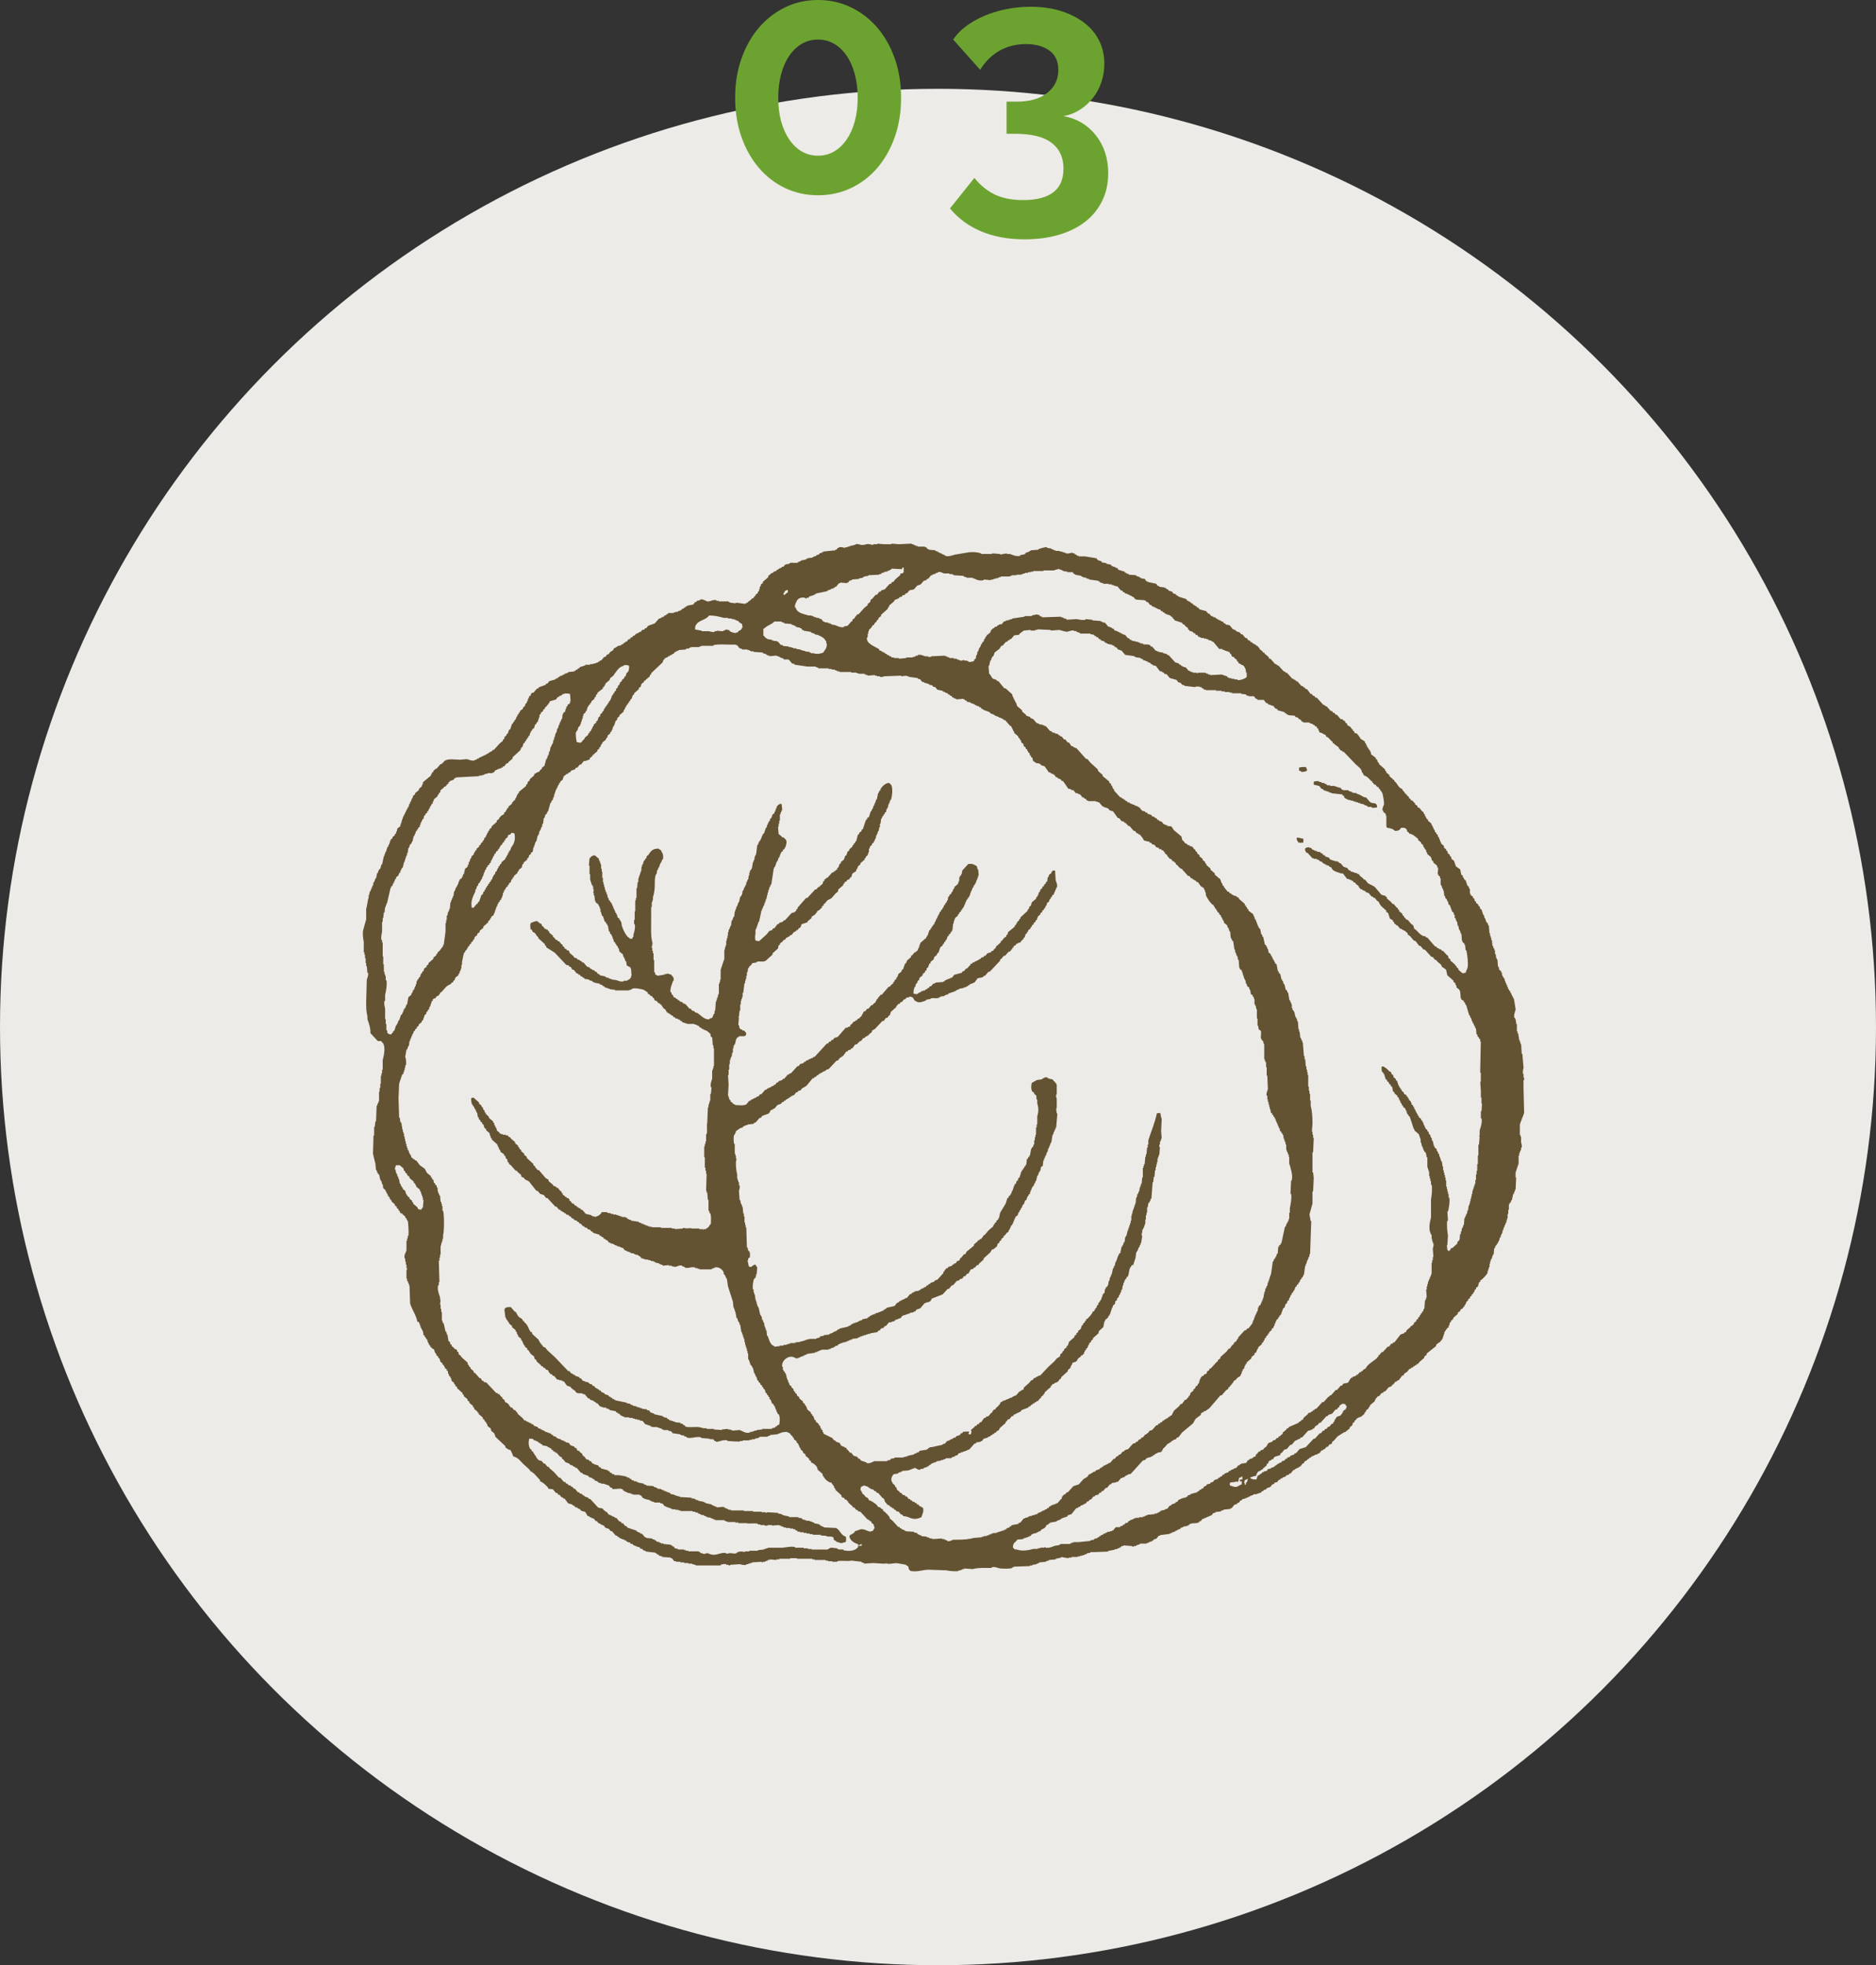 <?xml version="1.0" encoding="utf-8"?>
<!-- Generator: Adobe Illustrator 15.0.0, SVG Export Plug-In . SVG Version: 6.00 Build 0)  -->
<!DOCTYPE svg PUBLIC "-//W3C//DTD SVG 1.1//EN" "http://www.w3.org/Graphics/SVG/1.1/DTD/svg11.dtd">
<svg version="1.1" id="レイヤー_1" xmlns="http://www.w3.org/2000/svg" xmlns:xlink="http://www.w3.org/1999/xlink" x="0px"
	 y="0px" width="210px" height="219.938px" viewBox="0 0 210 219.938" enable-background="new 0 0 210 219.938"
	 xml:space="preserve">
<rect x="0" y="0" width="210" height="219.938" fill="#333333" stroke="none"/>
<circle fill-rule="evenodd" clip-rule="evenodd" fill="#EDEBE7" cx="105" cy="114.938" r="105"/>
<g>
	<path fill="#6CA330" d="M100.869,10.944c0,1.584-0.234,3.042-0.702,4.374c-0.468,1.332-1.116,2.484-1.944,3.456
		c-0.828,0.972-1.812,1.728-2.952,2.268c-1.14,0.54-2.371,0.81-3.69,0.81c-1.344,0-2.58-0.27-3.708-0.81
		c-1.128-0.54-2.106-1.296-2.934-2.268c-0.828-0.972-1.476-2.124-1.944-3.456c-0.468-1.332-0.702-2.79-0.702-4.374
		s0.234-3.042,0.702-4.374c0.468-1.332,1.116-2.484,1.944-3.456c0.828-0.972,1.806-1.734,2.934-2.286
		C89.001,0.276,90.237,0,91.581,0c1.32,0,2.55,0.276,3.69,0.828c1.14,0.552,2.124,1.314,2.952,2.286
		c0.828,0.972,1.476,2.124,1.944,3.456C100.635,7.902,100.869,9.36,100.869,10.944z M96.009,10.944c0-0.96-0.108-1.842-0.324-2.646
		c-0.216-0.804-0.522-1.494-0.918-2.07c-0.396-0.576-0.864-1.02-1.404-1.332c-0.54-0.312-1.134-0.468-1.782-0.468
		c-0.672,0-1.278,0.156-1.818,0.468c-0.54,0.313-1.008,0.756-1.404,1.332c-0.396,0.576-0.702,1.266-0.918,2.07
		c-0.216,0.804-0.324,1.686-0.324,2.646s0.108,1.836,0.324,2.628c0.216,0.792,0.522,1.476,0.918,2.052
		c0.396,0.576,0.864,1.021,1.404,1.332c0.54,0.313,1.146,0.468,1.818,0.468c0.648,0,1.242-0.156,1.782-0.468
		c0.54-0.312,1.008-0.756,1.404-1.332c0.396-0.576,0.702-1.26,0.918-2.052C95.901,12.78,96.009,11.904,96.009,10.944z"/>
	<path fill="#6CA330" d="M119.049,12.996c1.488,0.265,2.694,0.979,3.618,2.142c0.924,1.165,1.386,2.586,1.386,4.266
		c0,1.128-0.222,2.147-0.666,3.06s-1.068,1.687-1.872,2.322s-1.781,1.128-2.934,1.476s-2.448,0.522-3.888,0.522
		c-1.824,0-3.438-0.294-4.843-0.882c-1.403-0.589-2.573-1.446-3.51-2.574l2.736-3.42c0.624,0.792,1.368,1.404,2.231,1.836
		c0.864,0.432,1.944,0.648,3.24,0.648c1.464,0,2.58-0.288,3.349-0.864c0.768-0.576,1.151-1.464,1.151-2.664
		c0-1.248-0.444-2.208-1.332-2.88s-2.231-1.008-4.032-1.008h-1.008v-3.6h1.116c1.488,0,2.64-0.33,3.456-0.99
		c0.815-0.66,1.224-1.506,1.224-2.538c0-0.984-0.336-1.716-1.008-2.196s-1.548-0.72-2.628-0.72c-1.104,0-2.094,0.252-2.97,0.756
		c-0.877,0.504-1.591,1.212-2.143,2.124l-3.023-3.384c0.359-0.552,0.84-1.05,1.439-1.494c0.6-0.444,1.278-0.828,2.034-1.152
		c0.756-0.324,1.578-0.576,2.466-0.756c0.888-0.18,1.801-0.27,2.736-0.27c1.224,0,2.34,0.156,3.348,0.468
		c1.009,0.312,1.878,0.744,2.61,1.296c0.731,0.553,1.296,1.219,1.692,1.998c0.396,0.78,0.594,1.65,0.594,2.61
		c0,0.72-0.108,1.404-0.324,2.052s-0.528,1.236-0.936,1.764c-0.409,0.528-0.895,0.972-1.458,1.332
		C120.339,12.636,119.721,12.876,119.049,12.996z"/>
</g>
<g>
	<path fill-rule="evenodd" clip-rule="evenodd" fill="#635333" d="M165.84,124.348h-0.07v0.82h0.07c0.12,0.43-0.13,1.08-0.21,1.359
		v0.551l-0.069,0.06c0,0.1,0.06-0.021,0.069,0.069l-0.069,0.891h-0.07v1.22h-0.061v0.96h-0.07v0.75h-0.069v0.41h-0.069v0.609h-0.07
		v0.41h-0.061v0.201h-0.07v0.199h-0.069v0.21h-0.07v0.21h-0.069v0.34h-0.07v0.271h-0.061v0.271h-0.07v0.279h-0.069v0.27h-0.069
		v0.201h-0.07l-0.07,0.549h-0.061l-0.069,0.4h-0.07l-0.069,0.28h-0.07v0.2h-0.07l-0.061,0.75h-0.069v0.209h-0.069v0.131h-0.07
		l-0.07,0.41h-0.061v0.27h-0.069c-0.101,0.301,0.021,0.5-0.14,0.75l-0.141,0.07l-0.07,0.27l-0.539,0.48h-0.141
		c-0.04,0.18-0.07,0.199-0.199,0.27v0.07h-0.07c-0.061-0.09-0.051-0.08-0.141-0.141l-0.06-0.539h0.06l0.07-1.09
		c-0.07-0.271-0.17-1.271-0.07-1.641h0.07l-0.07-1.02h0.07c0.08-0.25,0.25-1.19,0.141-1.57h-0.07v-0.4h-0.07v-0.27h-0.07v-0.28
		h-0.06v-0.271h-0.07v-0.68h-0.069v-0.34h-0.07v-0.279h-0.07v-0.271h-0.07v-0.271h-0.07v-0.41h-0.059l-0.07-0.539h-0.07v-0.141
		h-0.07v-0.209h-0.07v-0.201h-0.06l-0.069-0.34h-0.07l-0.07-0.27h-0.07l-0.07-0.28l-0.199-0.13v-0.141h-0.07l-0.14-0.609h-0.07
		l-0.06-0.34h-0.07v-0.141h-0.07v-0.199l-0.14-0.07l-0.069-0.279l-0.131-0.061v-0.141l-0.199-0.129v-0.141h-0.07l-0.07-0.27h-0.07
		v-0.211h-0.07v-0.129h-0.069v-0.141l-0.14-0.07v-0.13l-0.271-0.21v-0.14l-0.13-0.06v-0.141l-0.141-0.141v-0.129h-0.069v-0.141
		h-0.069v-0.13h-0.07l-0.07-0.28h-0.061l-0.069-0.199l-0.14-0.07v-0.2h-0.07v-0.14l-0.2-0.141v-0.14h-0.069l-0.07-0.2l-0.131-0.07
		v-0.129l-0.279-0.141l-0.061-0.2l-0.209-0.14v-0.141l-0.141-0.06v-0.14l-0.13-0.07v-0.141h-0.07v-0.129h-0.069v-0.211h-0.07v-0.199
		l-0.141-0.07l-0.06-0.2l-0.21-0.14l-0.07-0.27l-0.199-0.141v-0.13l-0.141-0.14h-0.13v-0.07c-0.181-0.141-0.3-0.34-0.55-0.41v-0.07
		h-0.27c0,0.24-0.021,0.471,0.069,0.62l0.13,0.07v0.13h0.07l0.199,0.62l0.141,0.06v0.141l0.21,0.14v0.13l0.2,0.141v0.129l0.14,0.07
		c0.08,0.141,0.06,0.42,0.13,0.551l0.141,0.069v0.13l0.34,0.28v0.13l0.14,0.07l0.07,0.27h0.069v0.141h0.061v0.14l0.141,0.13v0.141
		l0.139,0.069v0.13l0.271,0.211v0.129h0.07v0.141h0.069v0.199h0.061v0.141l0.141,0.07v0.13l0.139,0.069l0.471,1.431h0.07v0.14
		l0.479,0.41l0.21,0.609v0.341h0.061l0.08,0.409h0.06v0.141h0.069v0.2h0.07v0.14h0.07v0.131l0.141,0.069
		c0.09,0.16,0.06,0.36,0.129,0.55h0.07v1.16h0.07v0.2h0.061v0.21h0.069v0.54h0.069v0.271h0.07v0.279h0.07v0.4h0.07
		c0.1,0.35,0,1.379-0.07,1.64v2.04c-0.1,0.359-0.24,0.98-0.141,1.5l0.141,0.41h0.07v0.48h0.06v0.27h0.07v0.21h0.069
		c0.061,0.2-0.039,0.51-0.069,0.61l0.069,0.949h-0.069v0.34h-0.07v0.28h-0.06v1.29h-0.07v0.21h-0.07v0.13h-0.07v0.211h-0.069
		l-0.069,0.27h-0.061v0.27h-0.07v0.27h-0.07v0.351h-0.069l0.069,0.88h-0.069v0.2h-0.06v0.14h-0.07l-0.07,0.95h-0.07l-0.07,0.28
		l-0.129,0.07v0.129l-0.141,0.07v0.141h-0.07l-0.069,0.199l-0.14,0.07v0.141l-0.201,0.129v0.141l-0.279,0.2v0.14l-0.2,0.141v0.06
		h-0.14l-0.061,0.14l-0.41,0.34l-0.069,0.211h-0.14l-0.07,0.129l-0.41,0.141l-0.68,0.88h-0.141l-0.06,0.14h-0.14l-0.271,0.34h-0.14
		l-0.551,0.611h-0.129l-0.211,0.279l-0.13,0.061v0.14l-0.14,0.069v0.07c-0.32,0.33-1.18,0.78-1.301,1.221
		c-0.18,0.049-0.219,0.109-0.34,0.209v0.07h-0.14l-0.069,0.131h-0.131l-0.209,0.27h-0.131l-0.07,0.14h-0.14v0.07h-0.2l-0.07,0.14
		h-0.139l-0.341,0.54c-0.11,0.06-0.43,0.06-0.55,0.14l-0.13,0.201h-0.14l-0.41,0.479h-0.141l-0.539,0.61h-0.141v0.069l-0.2,0.14
		l-0.479,0.541h-0.141l-0.68,0.75h-0.141l-0.069,0.14h-0.13l-0.07,0.13l-0.199,0.07v0.07l-0.281,0.069l-0.069,0.13l-0.47,0.41
		l-0.07,0.21h-0.141l-0.14,0.2h-0.13l-0.07,0.14l-1.09,0.47l-0.07,0.141h-0.14l-0.069,0.14l-0.41,0.341v0.139l-0.271,0.201v0.069
		h-0.13l-0.141,0.2h-0.139l-0.141,0.21l-0.27,0.06l-0.07,0.141l-0.41,0.14c-0.12,0.08-0.17,0.3-0.27,0.41l-0.271,0.2l-0.069,0.14
		l-0.271,0.06l-0.07,0.141h-0.14l-0.21,0.27l-0.13,0.07v0.141l-0.141,0.129h-0.14l-0.06,0.141h-0.141v0.07h-0.199l-0.07,0.13
		l-0.211,0.069v0.141l-0.129,0.07v0.06l-0.551,0.069v0.07h-0.14l-0.069,0.131h-0.131l-0.21,0.279l-0.271,0.07v0.07h-0.139v0.06
		h-0.131l-0.14,0.14h-0.14l-0.061,0.141l-0.41,0.14l-0.07,0.13h-0.14l-0.14,0.21h-0.131l-0.069,0.13h-0.14l-0.07,0.141l-0.41,0.13
		l-0.13,0.21h-0.14v0.061h-0.141l-0.06,0.139l-0.351,0.07l-0.129,0.2h-0.141l-0.2,0.28h-0.14l-0.07,0.13h-0.141l-0.059,0.14
		l-0.211,0.07v0.07l-0.75,0.199v0.07l-0.27,0.07l-0.141,0.199h-0.14v0.07h-0.271v0.07h-0.199v0.061H132.1v0.08h-0.14l-0.2,0.27
		h-0.14l-0.07,0.13l-0.409,0.14l-0.061,0.131h-0.141l-0.27,0.35l-0.279,0.07v0.06l-0.41,0.069v0.07h-0.131l-0.07,0.131h-0.139v0.069
		H129.5v0.07h-0.27v0.069l-0.82,0.07v0.061l-0.27,0.07v0.069h-0.211v0.069h-0.41v0.07h-0.41v0.061h-0.199v0.07l-0.41,0.14v0.069
		h-0.141l-0.129,0.201l-0.28,0.069l-0.06,0.14h-0.141l-0.07,0.131l-0.27,0.069v0.07c-0.18,0.069-0.4-0.03-0.551,0.069l-0.27,0.34
		h-0.14v0.07h-0.2v0.061h-0.279v0.07h-0.131v0.069h-0.14v0.07h-0.14l-0.131,0.14h-0.14l-0.069,0.131h-0.141l-0.061,0.139h-0.14v0.07
		l-0.409,0.131v0.069l-0.41,0.07v0.069l-1.301,0.131h-0.609v0.07h-0.211v0.069h-0.129v0.069h-1.101v0.07h-0.13v0.061l-0.48,0.07
		c-0.289,0.1-0.629,0.289-1.09,0.209v-0.069h-0.07v0.069h-0.479v0.07h-0.271v0.07h-0.479c-0.58,0.16-1.319,0.29-1.92,0.061h-0.2
		c-0.01-0.011-0.119-0.15-0.199-0.201c0-0.479,0.159-0.539,0.399-0.75l0.069-0.14l0.69-0.069v-0.07h0.13v-0.061h0.211v-0.07h0.199
		v-0.069h0.141v-0.069h0.14l0.13-0.201h0.141v-0.069l0.409-0.07v-0.069h0.14v-0.07h0.131v-0.061h0.14l0.069-0.14
		c0.271-0.181,0.511-0.181,0.611-0.54c0.159-0.05,0.17-0.061,0.279-0.141v-0.069h0.13v-0.069l0.75-0.131v-0.07l0.41-0.14v-0.069
		h0.14v-0.07l0.621-0.2l0.059-0.14l0.41-0.131l0.551-0.68h0.14l0.13-0.14h0.141l0.07-0.14h0.129v-0.061h0.141l0.14-0.141h0.13
		l0.211-0.27h0.139l0.131-0.199h0.14l0.271-0.351h0.14l0.069-0.13l0.341-0.07l0.13-0.21h0.141l0.139-0.2h0.131l0.279-0.34h0.141
		l0.34-0.41h0.13l0.07-0.14l0.479-0.069v-0.061h0.2l0.351-0.41l0.41-0.141l0.06-0.129h0.14v-0.07h0.141v-0.07l0.34-0.07l1.359-1.5
		l0.28-0.069l0.13-0.2h0.141v-0.07h0.27v-0.07h0.141v-0.069h0.139l0.061-0.13h0.141l0.069-0.141h0.14v-0.069h0.131v-0.06l0.41-0.07
		v-0.07h0.069l0.07-0.2h0.069v-0.14l0.131-0.07l0.42-0.48h0.13l0.069-0.129h0.141l0.061-0.141l0.209-0.07v-0.06l0.271-0.069
		l0.14-0.211h0.141l0.41-0.539l1.219-1.021c0.141-0.2,0.181-0.38,0.341-0.55l0.55-0.41v-0.131l0.141-0.139h0.129l0.07-0.141h0.141
		l0.479-0.34l1.229-1.43h0.131l0.48-0.551l0.279-0.199v-0.131l0.13-0.07l0.21-0.279h0.061v-0.13h0.07
		c0.079-0.101,0.1-0.12,0.139-0.271c0.25-0.07,0.261-0.199,0.41-0.34l0.34-0.21v-0.14h0.07v-0.131H139v-0.209h0.07v-0.131h0.06
		v-0.14l0.14-0.069l0.07-0.33h0.07v-0.141l0.14-0.07v-0.14l0.54-0.47v-0.141l0.34-0.27v-0.141l0.211-0.139v-0.131h0.06v-0.14
		l0.14-0.14v-0.131l0.41-0.34v-0.14l0.141-0.07l0.069-0.2h0.06l0.07-0.27l0.141-0.07v-0.14l0.199-0.14v-0.131l0.141-0.07v-0.129
		l0.27-0.211v-0.14l0.21-0.13v-0.141h0.07v-0.129h0.06v-0.211h0.07l0.07-0.27h0.07v-0.141l0.199-0.129v-0.141l0.141-0.07v-0.14
		l0.14-0.06l0.271-0.75l0.139-0.07l0.131-0.41l0.14-0.07l0.07-0.27l0.14-0.07l0.061-0.27h0.07v-0.141h0.069v-0.14l0.14-0.13v-0.141
		l0.131-0.059l0.069-0.211h0.07l0.14-0.41l0.141-0.07v-0.129l0.199-0.141v-0.13l0.131-0.069l0.069-0.271l0.14-0.069v-0.141
		l0.141-0.07v-0.13h0.07v-0.14h0.06l0.14-1.02h0.07v-0.211h0.07l0.07-0.34h0.06v-0.141h0.069v-0.199h0.07v-0.13h0.07v-0.28h0.07
		l0.129-3.68h-0.059l-0.141-0.75l0.34-1.221v-1.359h0.07l0.07-1.51l-0.07-0.61h-0.07v-2.25h0.07l0.07-1.63h-0.07v-0.34h-0.07v-0.35
		h-0.07l0.07-0.881c0-0.73-0.04-1.41-0.199-1.97v-0.62h-0.07v-0.75h-0.07v-0.34h-0.07v-0.48h-0.07v-1.289h-0.069v-0.341h-0.06
		v-0.271h-0.07v-0.35h-0.07l-0.07-0.81h-0.07v-0.341h-0.069l-0.13-1.569h-0.07v-0.21h-0.07l-0.069-0.27h-0.07l-0.069-0.681h-0.061
		v-0.271h-0.07l-0.07-0.889h-0.069l-0.06-0.341h-0.07v-0.14h-0.07l-0.14-0.61h-0.07v-0.13l-0.13-0.07v-0.209h-0.07v-0.41h-0.07
		v-0.201h-0.069l-0.069-0.27h-0.07l-0.131-0.82h-0.069v-0.14h-0.07v-0.14l-0.14-0.061l-0.131-0.609h-0.069l-0.14-0.41h-0.07v-0.141
		h-0.061l-0.14-0.609l-0.13-0.07v-0.14h-0.08v-0.13h-0.061l-0.139-0.75l-0.141-0.07l-0.07-0.21h-0.06v-0.13l-0.14-0.14v-0.13h-0.07
		v-0.14h-0.07v-0.14h-0.07l-0.06-0.2l-0.21-0.14l-0.07-0.41h-0.06l-0.07-0.27h-0.069v-0.14l-0.141-0.06l-0.199-0.89h-0.07
		l-0.07-0.27h-0.07l-0.13-0.62l-0.14-0.07v-0.13h-0.07v-0.14h-0.07v-0.2H140.7v-0.2h-0.06l-0.07-0.28h-0.07v-0.13h-0.07v-0.21h-0.07
		v-0.14h-0.069v-0.13l-0.54-0.41v-0.14l-0.141-0.06v-0.14l-0.129-0.07v-0.13l-0.141-0.07v-0.14l-0.619-0.54l-0.131-0.21h-0.14
		l-0.07-0.14h-0.2v-0.06h-0.14v-0.07h-0.14l-0.061-0.14h-0.14l-0.14-0.2h-0.131l-0.209-0.28h-0.07v-0.13l-0.131-0.07v-0.14
		l-0.14-0.06l-0.069-0.27h-0.07v-0.14h-0.07v-0.21h-0.061l-0.069-0.2h-0.14v-0.07l-0.41-0.34v-0.14l-0.48-0.41v-0.13l-0.47-0.41
		v-0.13l-0.14-0.07v-0.14l-0.271-0.21v-0.13l-0.351-0.27v-0.14l-0.27-0.21v-0.13l-0.199-0.14v-0.13l-0.141-0.07l-0.199-0.28
		l-0.281-0.06v-0.07l-0.27-0.07l-0.07-0.14h-0.14l-0.271-0.34h-0.069l-0.13-0.47l-0.82-0.68l-0.279-0.41
		c-0.131-0.09-0.311-0.01-0.471-0.07v-0.07l-0.279-0.07v-0.06h-0.131l-0.21-0.28l-0.271-0.07l-0.069-0.13h-0.14l-0.131-0.21h-0.14
		l-0.069-0.13l-0.271-0.07l-0.069-0.14l-0.41-0.13l-0.07-0.14h-0.141l-0.129-0.14l-0.281-0.06l-0.34-0.41h-0.129v-0.07l-0.41-0.14
		v-0.07h-0.211v-0.06l-0.27-0.07v-0.07l-0.27-0.07l-0.07-0.13h-0.141l-0.069-0.14h-0.13l-0.07-0.14h-0.141l-0.069-0.13h-0.13
		l-0.689-0.75v-0.14l-0.131-0.07v-0.14h-0.07v-0.13l-0.14-0.14v-0.13l-0.2-0.14v-0.13l-0.75-0.62v-0.13l-0.479-0.41l-0.07-0.21
		l-0.819-0.75l-0.34-0.41h-0.141l-1.09-1.22h-0.141v-0.07h-0.129l-0.141-0.14h-0.141l-0.27-0.41h-0.141l-0.27-0.34h-0.14
		l-0.271-0.34h-0.14l-0.069-0.13h-0.131l-0.07-0.14l-0.34-0.07v-0.07h-0.209v-0.06h-0.131l-0.07-0.14h-0.14l-0.479-0.55h-0.131
		v-0.06h-0.14v-0.07l-0.479-0.07v-0.07l-0.271-0.07l-0.409-0.47H115.5v-0.07h-0.13l-0.07-0.14l-0.409-0.14l-0.07-0.13l-0.41-0.34
		v-0.14l-0.551-0.47l-0.129-0.41h-0.07v-0.14h-0.07v-0.14h-0.07v-0.13h-0.06v-0.14h-0.069v-0.14h-0.07v-0.2l-0.75-0.68h-0.141
		l-0.68-0.82h-0.141l-0.069-0.13l-0.41-0.14c-0.159-0.15-0.2-0.41-0.409-0.55l-0.07-0.88h0.07l0.139-0.61h0.07l0.07-0.28h0.061
		v-0.13l0.14-0.07l0.14-0.41l0.54-0.41l0.21-0.34h0.131l0.35-0.41l0.199-0.07l0.07-0.13h0.141l0.069-0.14h0.13l0.34-0.41l0.551-0.07
		l0.07-0.13l0.469-0.34l0.761-0.07v0.07h0.479v-0.07h0.271v-0.07l1.5,0.07v0.07l0.96-0.07c0.13,0.03,0.75,0.23,0.891,0.2
		c0.119-0.03,0.549-0.19,0.75-0.13v0.06h0.27v0.07l0.41,0.14v0.07h1.16v0.06l0.41,0.07l0.069,0.14h0.13l0.07,0.13h0.14l0.14,0.21
		h0.131l0.07,0.14l0.409,0.13l0.07,0.14h0.14v0.07h0.131v0.07h0.209v0.06h0.271v0.07h0.14v0.07h0.131l0.069,0.14l0.21,0.06
		l0.13,0.21l0.41,0.13l0.41,0.48l1.03,0.14v0.07h0.129v0.06l0.551,0.07v0.07h0.14v0.07h0.13l0.07,0.14h0.21v0.06l0.271,0.07v0.07
		l0.27,0.07l0.07,0.13l0.209,0.07v0.07l0.341,0.07l0.479,0.61h0.2v0.07l0.21,0.07l0.061,0.13l0.279,0.07l0.34,0.41l0.75,0.21
		l0.211,0.27l0.27,0.07l0.141,0.2l0.27,0.07v0.06l1.23,0.14v-0.06h0.469v0.06h0.211l0.07,0.14h0.129l0.07,0.14h0.211v0.06h1.159
		v0.07h0.61v0.07h0.35v0.07h0.54v0.06h0.271v0.08h1.029v0.06l0.551,0.07l0.069,0.14h0.2v0.06h0.609l0.211,0.28h0.13l0.069,0.13h0.69
		l0.271,0.35h0.14l0.06,0.13l0.62,0.21l0.2,0.27l0.21,0.06l0.069,0.14l0.75,0.21l0.061,0.13h0.141l0.069,0.14h0.14v0.07l0.75,0.06
		l0.07,0.14l0.27,0.07l0.141,0.2h0.13l0.21,0.28h0.141v0.07h0.68v0.06l0.41,0.14v0.07h0.13l0.069,0.13l0.211,0.07v0.14l0.14,0.07
		c0.101,0.18-0.08,0.13,0.13,0.27v0.14c0.301,0.06,0.5,0.22,0.75,0.34v0.13c0.35,0.1,0.471,0.45,0.75,0.61v0.14h0.141v0.07
		l0.549,0.41v0.14h0.07l0.131,0.2h0.14l0.06,0.14h0.141l1.3,1.36c0.22,0.22,0.51,0.41,0.68,0.68l0.07,0.27h0.069v0.14h0.07l0.07,0.2
		c0.38,0.1,0.58,0.37,0.82,0.62l0.129,0.07v0.13h0.07l0.141,0.2h0.13l0.21,0.28h0.14l0.06,0.2l0.141,0.07v0.14l0.141,0.06v0.14
		h0.069c0.06,0.14,0.261,1.16,0.2,1.36c-0.04,0.14-0.23,0.43-0.141,0.69h0.07v0.13l0.27,0.21v0.2h0.07v1.23c0,0,0.051,0,0.07,0.13
		c0.35,0.03,0.721,0.14,0.891,0.35c0.409,0,0.549-0.09,0.68-0.35c0.439,0,0.52,0,0.68,0.28v0.13l0.21,0.14l0.069,0.13h0.201v0.07
		h0.14v0.07h0.13l0.07,0.14h0.14v0.07l0.271,0.2v0.14l0.34,0.27v0.13l0.209,0.14l0.07,0.27h0.07l0.07,0.21l0.13,0.07v0.2h0.069v0.14
		h0.07v0.13l0.41,0.35l0.13,0.4l0.14,0.07v0.14l0.41,0.34l0.07,0.27h0.07l-0.07,0.68h0.07v0.14l0.199,0.14v0.2h0.07v0.75h0.07
		l0.141,0.41h0.059v0.2h0.07l0.07,0.61h0.07l0.07,0.28l0.14,0.07v0.13h0.06v0.14h0.07l0.07,0.34l0.14,0.07l0.271,0.75l0.14,0.06
		l0.06,0.28h0.07v0.34h0.07l0.14,0.41h0.06l0.07,0.47h0.07l0.07,0.41h0.069v0.14h0.07v0.2h0.069v0.14h0.061l0.07,0.82h0.07v0.13
		l0.199,0.14v0.14h0.07l0.07,0.61h0.069c0.12,0.36,0.25,1.61,0.14,1.98c-0.049,0.16-0.16,0.35-0.209,0.54l-0.34,0.07l-0.48-0.41
		v-0.14l-0.2-0.13v-0.14h-0.069l-0.141-0.2l-0.48-0.41v-0.14l-0.199-0.13l-0.07-0.28l-0.13-0.07l-0.421-0.47H161.4l-0.07-0.14
		l-0.27-0.07v-0.06l-0.211-0.07l-0.07-0.14h-0.129l-0.891-1.02h-0.14l-0.06-0.14h-0.211c-0.379-0.17-0.55-0.4-0.82-0.68l-0.209-0.14
		l-0.131-0.4l-0.209-0.14l-0.41-0.48h-0.131l-0.209-0.27h-0.07v-0.14l-0.131-0.07l-0.069-0.2l-0.34-0.27v-0.14l-0.14-0.07v-0.13
		l-0.141-0.07l-0.34-0.41h-0.13l-0.14-0.2l-0.48-0.41v-0.14l-0.141-0.07v-0.07l-0.469-0.13l-0.69-0.82
		c-0.22-0.23-0.55-0.29-0.81-0.47l-0.351-0.42h-0.13l-0.07-0.13l-0.34-0.27l-0.141-0.21h-0.139v-0.07h-0.131v-0.06h-0.21v-0.07h-0.2
		v-0.07h-0.209l-0.061-0.14h-0.141l-0.209-0.27l-0.41-0.14l-0.34-0.4h-0.131l-0.07-0.14h-0.139v-0.07h-0.211l-0.609-0.2l-0.141-0.21
		l-0.41-0.13l-0.06-0.14h-0.14l-0.141-0.21h-0.13l-0.069-0.13l-0.41-0.07v-0.07h-0.211v-0.07h-0.129v-0.06h-0.141l-0.141-0.21
		h-0.199v-0.07c-0.359,0.01-0.27,0.03-0.48,0.14v0.27h0.07v0.14h0.07v0.07h0.07h0.06l0.55,0.61h0.141v0.07h0.34v0.07h0.14v0.06h0.13
		l0.07,0.14l0.27,0.07l0.07,0.14l0.21,0.07v0.06h0.13v0.07h0.141v0.07h0.199v0.07c0.11,0.07,0.12,0.1,0.28,0.13
		c0.12,0.47,0.681,0.51,1.09,0.68h0.2l0.48,0.62h0.209v0.06l0.271,0.07v0.07h0.14l0.131,0.2h0.14l0.069,0.14l0.34,0.27v0.14h0.07
		l0.131,0.2h0.14l0.14,0.14h0.141v0.07h0.129l0.07,0.14l0.271,0.06l0.34,0.41h0.14l0.07,0.14h0.141l0.27,0.34l0.14,0.07
		c0.12,0.18,0.19,0.39,0.341,0.54l0.539,0.48v0.14l0.211,0.13l0.199,0.62l0.34,0.2v0.14l0.141,0.07v0.13l0.199,0.14v0.07h0.141
		l0.34,0.4h0.141l0.139,0.14h0.131v0.07h0.14v0.07l0.271,0.2v0.14l0.279,0.2l0.4,0.48l0.21,0.07l0.41,0.54h0.14l0.34,0.41h0.141
		l0.75,0.82h0.13l0.28,0.34h0.129l0.07,0.14l0.48,0.41l0.07,0.2l0.479,0.34l0.13,0.62l0.69,0.61v0.13l0.2,0.14l0.07,0.271h0.069
		v0.21l0.34,0.27v0.131h0.07l0.069,0.83h0.061v0.129l0.279,0.141v0.13l0.131,0.069v0.141h0.07v0.13h0.069l0.341,1.16h0.069
		l0.069,0.271h0.07v0.14h0.061v0.21h0.07l0.069,0.27h0.07l0.069,0.271h0.07l0.061,0.271h0.07l0.069,0.689h0.069l0.07,0.27
		l0.131,0.061v0.14l0.14,0.07v0.271h0.069l-0.069,3.479h0.069v1.021H165.7l0.069,1.09v0.68h0.07v0.68h0.061L165.84,124.348z
		 M150.68,157.527v0.141l-0.35,0.27v0.141h-0.07v0.139h-0.06l-0.14,0.201l-0.41,0.14c-0.03,0.021-0.24,0.351-0.271,0.409v0.131
		l-0.14,0.07v0.14l-0.2,0.069l-0.21,0.271l-0.2,0.06l-0.14,0.211h-0.141l-0.129,0.199h-0.141l-0.2,0.28h-0.14l-0.551,0.61h-0.129
		l-0.891,0.949l-0.689,0.211l-0.4,0.47h-0.141l-0.069,0.14l-0.41,0.141l-0.069,0.129l-0.271,0.07l-0.07,0.141h-0.14l-0.131,0.199
		l-0.279,0.07l-0.061,0.141l-0.27,0.06v0.069l-0.21,0.07l-0.069,0.131h-0.141l-0.07,0.149h-0.13v0.06l-0.28,0.07v0.07l-0.34,0.07
		l-0.13,0.199l-0.34,0.07v0.07h-0.14l-0.141,0.199h-0.13l-0.069,0.141h-0.141c-0.04,0.029-0.18,0.4-0.199,0.48
		c-0.271,0-0.49-0.011-0.621-0.141h-0.069v-0.07c0.2-0.09,0.409-0.18,0.69-0.199v-0.211h0.06c0.09-0.33,0.22-0.26,0.479-0.41v-0.069
		h0.141l0.07-0.13l0.409-0.35v-0.131l0.2-0.14v-0.13l0.141-0.141h0.129l0.07-0.129h0.141l0.199-0.281l0.62-0.199l0.07-0.21
		l0.13-0.06l0.279-0.341l0.271-0.069l0.41-0.48h0.14l0.41-0.48h0.141l0.129-0.129h0.141v-0.07h0.13l0.07-0.141h0.14l0.68-0.75
		l0.34-0.07v-0.06h0.141v-0.069l0.2-0.07c0.08-0.28,0.21-0.26,0.42-0.41l0.13-0.2h0.141l0.68-0.75h0.14l0.06-0.14l0.42-0.131
		l0.4-0.479h0.141l0.14-0.21l0.14-0.061v-0.139c0.07-0.101,0.16-0.041,0.271-0.211c0.38,0.01,0.34-0.06,0.479,0.211
		c0.01,0.029,0.11,0.039,0.061,0.199H150.68z M139.609,165.848l-0.129,0.061v0.209h-0.07v0.07h-0.07v-0.21h-0.07l0.07-0.34
		c0.15-0.03,0.189-0.04,0.27-0.13h0.07L139.609,165.848z M139.07,165.578h-0.28v0.199H139v0.34c-0.221,0.061-0.359,0.221-0.55,0.271
		c-0.271,0.079-0.54-0.091-0.75-0.13l-0.07-0.211h0.07v-0.139l0.62-0.061v-0.07c0.039,0,0.119,0.061,0.27,0.07l0.131-0.48
		c0.209-0.02,0.189-0.01,0.279-0.13h0.07V165.578z M113.25,170.688l-0.07,0.13h-0.13l-0.069,0.14l-0.28,0.061l-0.06,0.141H112.5
		v0.069h-0.141v0.069h-0.199v0.07h-0.21v0.061h-0.2v0.07h-0.21v0.069h-0.41v0.07h-0.2v0.069l-0.279,0.07v0.061h-0.2v0.07h-0.341
		v0.069H109.9v0.069l-0.881,0.07c-0.52,0.15-1.18,0.2-1.85,0.2h-0.48c-0.14,0.05-0.39,0.24-0.68,0.14v-0.069l-0.27-0.07v-0.069
		h-0.28v-0.07l-1.09,0.07v-0.07h-0.28v-0.061h-0.13v-0.07h-0.2v-0.069l-0.62-0.069v-0.07l-0.27-0.061v-0.07h-0.14l-0.07-0.14
		l-0.34-0.069v-0.07l-0.95-0.061v-0.07h-0.14v-0.069l-0.27-0.069v-0.07l-0.21-0.07l-0.06-0.13h-0.14l-0.62-0.681l-0.34-0.279v-0.131
		c-0.15-0.229-0.52-0.609-0.75-0.75v-0.129c-0.15-0.051-0.17-0.061-0.27-0.141v-0.07l-0.28-0.069l-0.13-0.2
		c-0.2-0.189-0.59-0.48-0.89-0.55c-0.08-0.28-0.21-0.261-0.41-0.41l-0.14-0.2l-0.13-0.07c-0.12-0.16-0.13-0.35-0.28-0.479l0.07-0.34
		c0.17-0.03,0.29-0.181,0.48-0.13v0.06h0.2v0.07h0.14l0.07,0.14h0.14v0.07l0.4,0.13l0.07,0.14h0.14l0.14,0.2h0.13l0.48,0.55
		l0.21,0.131v0.14h0.06v0.14l0.35,0.41h0.13l0.14,0.2h0.14l0.06,0.14H100l0.14,0.2h0.13l0.07,0.14l0.27,0.07l0.21,0.27l0.21,0.07
		l0.06,0.131l0.42,0.069c0.64,0.26,0.93,0.38,1.63,0.069l0.21-0.609v-0.41h-0.07v-0.07h-0.07v-0.069h-0.14v-0.07h-0.13l-0.14-0.2
		h-0.14l-0.06-0.14l-0.21-0.069v-0.061l-0.27-0.07l-0.07-0.14h-0.14l-0.07-0.14h-0.13l-0.2-0.271h-0.14l-0.07-0.13l-0.27-0.07
		l-0.14-0.21h-0.14l-0.06-0.13l-0.28-0.21l-0.07-0.271l-0.14-0.069v-0.13c-0.12-0.18-0.25-0.12-0.34-0.41
		c-0.2-0.221,0-0.71,0.14-0.82c0.13-0.119,0.37-0.061,0.55-0.13v-0.069l0.41-0.141v-0.07l0.82-0.07v-0.069h0.2v-0.06h0.14v-0.07h0.2
		v-0.07c0.21-0.04,0.42,0.27,0.69,0.2v-0.06l0.4-0.07v-0.07l0.42-0.13v-0.069h0.13l0.07-0.141h0.14l0.06-0.141h0.14v-0.069h0.14
		v-0.06h0.2v-0.07h0.14v-0.07l0.48-0.07v-0.069h0.27v-0.06l0.271-0.07v-0.07h0.62v-0.07l0.41-0.14v-0.06l0.27-0.07l0.141-0.21
		l0.27-0.06v-0.07h0.21v-0.07h0.2v-0.07h0.199v-0.07h0.141v-0.06h0.141l0.609-0.69h0.141l0.069-0.129l0.479-0.07v-0.07h0.131
		l0.209-0.27l0.48-0.141v-0.07h0.131v-0.06h0.139l0.07-0.14h0.131l0.069-0.131h0.14l0.07-0.139h0.131l0.139-0.211h0.141l0.2-0.34
		l0.62-0.54v-0.14h0.07l0.199-0.27h0.141l0.27-0.341h0.141l0.129-0.21h0.141l0.13-0.13h0.14v-0.069h0.141v-0.07h0.14l0.13-0.2
		l0.75-0.28l0.07-0.13h0.14l0.14-0.2h0.131l0.07-0.15h0.139l0.07-0.129h0.131l0.069-0.131h0.14l0.201-0.279l0.139-0.07v-0.13
		l0.131-0.07c0.14-0.14,0.29-0.329,0.35-0.54h0.131v-0.08l0.479-0.4v-0.139h0.069l0.141-0.201h0.13l0.14-0.14h0.141v-0.069h0.13
		l0.271-0.34l0.139-0.07v-0.131l0.75-0.68v-0.14l0.281-0.21v-0.131h0.06v-0.129l0.14-0.141v-0.14c0.09-0.11,0.36-0.12,0.48-0.21
		l0.199-0.33l0.281-0.21l0.069-0.14h0.13l0.07-0.131h0.07l0.069-0.27h0.06v-0.141l0.141-0.069v-0.14l0.141-0.061v-0.141h0.069
		v-0.129l0.13-0.141v-0.14l0.21-0.14v-0.131l0.2-0.14v-0.13l0.62-0.551l0.069-0.27l0.471-0.41l0.14-0.68h0.07v-0.141l0.34-0.27
		v-0.14l0.14-0.07v-0.13h0.07v-0.141h0.061v-0.199h0.069v-0.21h0.07v-0.2h0.069l0.07-0.27l0.2-0.141l0.069-0.34l0.141-0.07
		l0.07-0.27l0.13-0.07l0.069-0.27h0.07l0.07-0.27h0.07v-0.211h0.06v-0.13h0.069l0.07-0.479h0.07v-0.271h0.07l0.07-0.28h0.06v-0.129
		l0.14-0.07v-0.141l0.141-0.07c0.17-0.279,0.119-0.85,0.34-1.09l0.13-0.199h0.14l0.27-0.82l0.07-0.609h0.07v-0.141h0.07l0.14-0.41
		h0.06l0.07-0.27h0.07v-0.2h0.07l0.129-0.82h-0.06v-0.34h0.06v-0.34h0.07v-0.14H128l0.21-0.61v-0.41h0.06v-0.479h0.07v-0.271h0.07
		v-0.61h0.07l0.069-0.479l0.13-0.07v-0.13h0.07l0.07-0.279h0.07l0.139-1.841h0.061l0.07-0.61h0.07l0.069-0.75h0.07v-0.34h0.069
		v-0.27h0.061v-0.28h0.07v-0.409h0.07v-0.201h0.069v-0.199h0.069l0.07-0.891h-0.07v-0.27h0.07v-0.34h0.07v-0.141h0.061v-0.199h0.069
		l-0.069-0.82l0.069-1.36c-0.06-0.21-0.12-0.31-0.13-0.62h-0.07v-0.07c-0.189,0.011-0.24,0.031-0.35,0.07
		c-0.221,1.08-0.641,2-0.95,3v0.48h-0.069v0.34h-0.07l-0.07,0.75h-0.07v0.27h-0.06l-0.069,0.82h-0.07v0.2H128v0.21h-0.07v1.09h-0.07
		l-0.06,0.68h-0.069v0.201h-0.07v0.199h-0.07l-0.07,0.49h-0.06l-0.069,0.27h-0.07l-0.07,0.4h-0.07l-0.07,0.689h-0.06v0.201h-0.069
		v0.209h-0.07v0.2h-0.07v0.2h-0.07v0.279H126.7v0.271h-0.06v0.54h-0.07v0.28h-0.07v0.2h-0.07v0.209h-0.07v0.201h-0.069v0.209h-0.06
		l-0.141,0.61h-0.07v0.13h-0.069l-0.06,0.551h-0.07l-0.141,0.41h-0.07v0.139h-0.069l-0.13,0.681l-0.141,0.069v0.131H125.2
		l-0.07,0.27h-0.06v0.211H125v0.199h-0.07v0.141h-0.07l-0.069,0.41h-0.069l-0.061,0.27h-0.07l-0.14,0.68h-0.07v0.21h-0.069v0.13
		h-0.061l-0.07,0.41h-0.07l-0.069,0.48h-0.069v0.129l-0.201,0.141v0.141H123.7l-0.07,0.469l-0.14,0.07l-0.27,0.75h-0.07l-0.07,0.2
		l-0.13,0.08v0.2l-0.14,0.07l-0.07,0.27l-0.131,0.07v0.13h-0.069l-0.069,0.21h-0.141c-0.08,0.32-0.4,0.6-0.609,0.82l-0.141,0.06
		v0.14l-0.141,0.07v0.13l-0.199,0.14v0.141l-0.141,0.07l-0.129,0.399l-0.281,0.21v0.141l-0.199,0.129v0.141l-0.211,0.13v0.14
		l-0.609,0.541l-0.141,0.42l-0.129,0.06v0.14l-0.28,0.2v0.14l-0.2,0.141v0.13l-0.21,0.14l-0.069,0.271l-0.341,0.21l-0.271,0.33
		l-0.68,0.619l-0.89,0.951l-0.271,0.069v0.07h-0.14l-0.13,0.14h-0.141l-0.209,0.27h-0.131l-0.209,0.271l-0.621,0.55v0.131
		l-0.129,0.14h-0.141l-0.07,0.14h-0.129l-0.41,0.471l-0.271,0.069v0.07h-0.14v0.069l-0.41,0.131v0.07h-0.21v0.069h-0.13v0.069
		h-0.211v0.07h-0.139v0.061l-0.201,0.07c-0.08,0.31-0.35,0.49-0.549,0.68l-0.061,0.14h-0.141l-0.069,0.13h-0.07l-0.069,0.211
		l-0.131,0.069l-0.279,0.34l-0.271,0.07l-0.069,0.13h-0.141l-0.34,0.48h-0.13l-0.14,0.209h-0.131l-0.14,0.201h-0.14l-0.07,0.129
		l-0.41,0.34l0.07,0.07c0.01,0.2-0.03,0.301-0.07,0.41h-0.199v-0.061h-0.07v-0.069h0.07v-0.21c-0.15,0.061-0.531,0-0.681,0.07
		l-0.069,0.14h-0.141l-0.13,0.2l-0.41,0.14l-0.069,0.13l-0.281,0.07v0.07h-0.129v0.07h-0.141l-0.141,0.129l-0.27,0.07l-0.21,0.27
		l-0.271,0.07v0.07l-1.229,0.27h-0.21v0.07h-0.13l-0.07,0.141h-0.13v0.069l-0.82,0.13l-0.07,0.141l-0.27,0.07v0.06l-0.28,0.069v0.07
		l-0.68,0.141v0.06h-0.2v0.069h-0.28v0.07h-1.02v0.07l-0.41,0.07l-0.07,0.13l-0.34,0.069v0.07h-1.44c-0.21,0.07-0.51,0.32-0.88,0.2
		v-0.06l-0.62-0.211l-0.14-0.199h-0.13l-0.14-0.211l-0.41-0.129l-0.27-0.34h-0.14l-0.27-0.341h-0.07l-0.07-0.21h-0.13l-0.14-0.13
		h-0.14v-0.069h-0.14l-0.2-0.341l-0.41-0.14l-0.07-0.141h-0.13l-0.21-0.27l-0.96-0.471l-0.06-0.209h-0.07v-0.211l-0.14-0.06v-0.14
		h-0.07l-0.06-0.27l-0.14-0.07v-0.131l-0.34-0.279v-0.131l-0.14-0.069l-0.14-0.41l-0.13-0.069v-0.141l-0.14-0.061v-0.139
		l-0.41-0.341l-0.07-0.271h-0.06v-0.139l-0.14-0.07v-0.141l-0.21-0.13v-0.14l-0.41-0.34v-0.131l-0.27-0.209v-0.141l-0.2-0.13v-0.14
		l-0.14-0.061l-0.07-0.279l-0.2-0.131v-0.14l-0.21-0.14l-0.07-0.271h-0.07v-0.2h-0.06v-0.14h-0.07v-0.2h-0.07v-0.279h-0.07v-0.201
		l-0.13-0.069v-0.14l-0.14-0.061v-0.14h-0.07v-0.341h-0.07c-0.06-0.219,0.05-0.529,0.14-0.619c0.14-0.24,0.6-0.62,1.09-0.471
		c0.13,0.041,0.3,0.211,0.55,0.141v-0.07h0.2v-0.07h0.14v-0.069h0.2v-0.07h0.14v-0.069l0.27-0.061v-0.07l0.96-0.14v-0.069h0.2
		v-0.061l0.28-0.07v-0.07h0.2v-0.069h0.82v-0.07h0.21v-0.069l0.41-0.131v-0.07h0.13v-0.069l0.27-0.06l0.07-0.141h0.14v-0.07h0.14
		v-0.069h0.2v-0.07h0.28v-0.069h0.2v-0.061l0.27-0.07v-0.07h0.21v-0.069h0.13v-0.06l0.62-0.07v-0.07l0.27-0.07v-0.069h0.21v-0.07
		h0.2v-0.069h0.21v-0.061h0.2v-0.07h0.28v-0.07l0.82-0.129l0.06-0.141l0.21-0.07l0.13-0.199l0.28-0.07l0.13-0.21h0.14l0.34-0.41
		h0.28v-0.06l0.34-0.07l0.06-0.141h0.14v-0.069h0.21v-0.06l0.27-0.07l0.21-0.28h0.13v-0.06h0.21v-0.07h0.2v-0.07h0.21v-0.07h0.13
		v-0.069h0.27v-0.06h0.14v-0.07h0.14l0.14-0.21l0.41-0.13l0.47-0.551c0.34-0.219,0.68-0.049,0.82-0.539l1.229-0.48l0.551-0.609
		h0.141l0.34-0.41h0.129l0.41-0.48l0.28-0.07l0.07-0.129l0.271-0.07l0.199-0.271h0.141l0.199-0.28h0.141l0.27-0.47l0.28-0.069
		l0.069-0.141h0.131l0.209-0.27h0.141l0.13-0.2l0.479-0.421v-0.129l0.75-0.68l0.201-0.341h0.14l0.409-0.34l0.07-0.28l0.2-0.13v-0.14
		l0.21-0.131v-0.139l0.27-0.211v-0.13l0.141-0.069l0.2-0.271l0.21-0.14v-0.131l0.14-0.14v-0.14h0.06v-0.131h0.07v-0.139l0.141-0.07
		v-0.131h0.07l0.069-0.279h0.06v-0.2h0.07v-0.14h0.07v-0.131l0.27-0.209l0.07-0.271l0.141-0.14v-0.131l0.129-0.069v-0.14
		l0.141-0.131v-0.14h0.07v-0.14l0.129-0.061l0.141-0.41l0.141-0.07l0.139-0.409h0.061l0.07-0.2l0.14-0.07v-0.209h0.07v-0.201h0.069
		l0.061-0.27h0.07v-0.141l0.14-0.069l0.069-0.271h0.07l0.07-0.27h0.061l0.14-0.62h0.069l0.131-0.409h0.07v-0.131h0.069l0.069-0.41
		l0.201-0.14l0.069-0.61h0.07v-0.209h0.069l0.07-0.271h0.061v-0.13h0.07v-0.211h0.069v-0.139h0.069l0.07-0.4h0.07l0.07-0.28h0.06
		v-0.2h0.07v-0.14h0.069l0.141-0.88h0.061v-0.141h0.069v-0.209h0.069l0.07-0.271h0.07v-0.2h0.07l0.13-1.57h-0.07l-0.06-0.47
		c0-0.149,0.06-0.14,0.06-0.14v-1.03c-0.01-0.09-0.12-0.271-0.06-0.47h0.06v-1.09c-0.079-0.271-0.34-0.391-0.47-0.61
		c-0.2-0.04-0.35-0.07-0.551-0.14v-0.07c-0.34-0.1-0.52,0.13-0.689,0.21l-0.47,0.06c-0.21,0.08-0.431,0.24-0.62,0.34
		c-0.061,0.34-0.109,0.681,0.07,0.961l0.209,0.14v0.13l0.201,0.141c0.09,0.139,0.01,0.299,0.069,0.479h0.07v0.399
		c0.159,0.551,0.159,0.951,0,1.5v0.891h-0.07v0.34h-0.069v0.82h-0.061v0.27h-0.07v0.34h-0.07v0.48h-0.069l-0.069,0.27l-0.141,0.07
		v0.13h-0.061l-0.14,0.75h-0.069v0.14l-0.141,0.07v0.131l-0.13,0.069l-0.069,0.62h-0.07v0.13l-0.141,0.069v0.141l-0.13,0.07v0.13
		l-0.14,0.069v0.141h-0.07l-0.199,0.68L114,131.838l-0.07,0.279l-0.14,0.07l-0.06,0.27l-0.141,0.07v0.131h-0.07v0.139h-0.06v0.201
		h-0.069v0.209h-0.07l-0.141,0.41h-0.07v0.131l-0.199,0.14v0.13l-0.141,0.07l-0.199,0.619l-0.62,1.021l-0.13,0.61h-0.07v0.14
		l-0.21,0.13v0.141l-0.2,0.14v0.13l-0.14,0.07v0.14l-0.55,0.479l-0.4,0.471l-0.21,0.14v0.13h-0.069l-0.141,0.211h-0.13l-0.07,0.139
		h-0.13l-0.07,0.131l-0.41,0.34v0.141l-0.83,0.68l-0.129,0.27h-0.141l-0.34,0.41l-0.13,0.07v0.129l-0.14,0.141h-0.141l-0.199,0.28
		h-0.141l-0.07,0.13h-0.14l-0.06,0.141l-0.41,0.129l-0.07,0.141h-0.141l-0.14,0.199h-0.06v0.141l-0.141,0.07v0.14l-0.68,0.75h-0.14
		v0.06h-0.13l-0.07,0.141l-0.41,0.14l-0.08,0.13h-0.13l-0.07,0.141h-0.13l-0.14,0.199h-0.14l-0.13,0.141h-0.14v0.07h-0.14
		l-0.06,0.129h-0.14v0.07l-0.48,0.07v0.07h-0.13v0.07h-0.14l-0.07,0.129l-0.21,0.07l-0.33,0.41h-0.14l-0.14,0.13h-0.14v0.069h-0.13
		v0.07h-0.14v0.07h-0.13l-0.08,0.13l-0.2,0.08l-0.27,0.341l-0.89,0.199l-0.07,0.13h-0.14l-0.06,0.14h-0.14v0.07l-0.27,0.07v0.07
		h-0.21v0.06l-0.34,0.069v0.07h-0.14v0.07h-0.2v0.07h-0.14v0.06h-0.13l-0.07,0.14H97.2l-0.07,0.141l-0.61,0.13v0.069l-0.41,0.141
		v0.07h-0.14v0.06h-0.2v0.07h-0.21v0.069h-0.14v0.07h-0.13l-0.07,0.141h-0.14v0.06h-0.13v0.069l-0.96,0.211v0.06h-0.14v0.08h-0.13
		l-0.07,0.13l-0.27,0.07v0.07h-0.14v0.06l-0.41,0.14v0.07l-0.62,0.061v0.069l-0.4,0.07l-0.07,0.14l-0.35,0.07v0.07h-0.82v0.06H90.3
		v0.069h-0.2v0.07h-0.21v0.07h-0.27v0.061l-0.61,0.069v0.07h-0.55v0.069h-0.21v0.07h-0.2v0.061h-0.34v0.08H87.3v0.06l-0.62,0.069
		v-0.069c-0.47-0.12-0.58-0.71-0.75-1.16h-0.07l-0.06-0.61h-0.07v-0.199h-0.07v-0.211h-0.07l-0.07-0.479h-0.07l-0.06-0.271h-0.07
		l-0.07-0.409h-0.07v-0.13h-0.07l-0.2-0.891h-0.07v-0.129h-0.07v-0.211H84.7v-0.27h-0.07v-0.211h-0.06l-0.07-0.609h-0.07v-0.199
		h-0.07v-0.341h-0.07c-0.09-0.33,0.04-1.069,0.14-1.229l0.14-0.07v-0.141h0.06v-0.27h0.07l0.07-0.82H84.7
		c-0.04-0.16-0.02-0.119-0.13-0.199v-0.07c-0.11-0.04-0.44,0.22-0.48,0.27c-0.17-0.01-0.17-0.029-0.27-0.06l-0.14-0.69h0.07v-0.199
		l0.2-0.141v-0.539h-0.07v-0.141l-0.13-0.07l-0.07-0.34h-0.07l-0.07-2.25h-0.07v-0.27h-0.06v-0.271h-0.07v-0.68h-0.07v-0.341H83.2
		l-0.07-0.75h-0.07v-0.209h-0.07v-0.131h-0.06l-0.07-0.41h-0.07l-0.07-1.02c0.03-0.1,0.13-0.41,0.07-0.619h-0.07v-0.341h-0.07v-0.2
		h-0.07v-0.209h-0.06v-0.471c-0.11-0.391-0.16-0.939-0.14-1.43l0.07-0.35h-0.07v-0.341h-0.07v-0.2h-0.06v-1.09h-0.07
		c-0.07-0.23-0.08-0.84,0-1.02h0.07v-0.141h0.06l0.07-0.27l0.48-0.34l0.27-0.07l0.07-0.141h0.14v-0.069h0.13v-0.06h0.21v-0.07
		l0.68-0.07l0.07-0.14h0.14l0.47-0.54h0.14l0.14-0.21l0.75-0.271v-0.07l0.13-0.069v-0.13l0.14-0.141h0.14l0.07-0.129h0.13l0.35-0.41
		l0.4-0.141l0.14-0.199h0.14l0.07-0.141h0.13l0.07-0.13l0.21-0.08v-0.06h0.13l0.07-0.141h0.14l0.07-0.13h0.13v-0.069h0.14
		l0.27-0.341h0.14l0.07-0.14l0.27-0.07l0.14-0.199c0.18-0.131,0.38-0.19,0.54-0.341l0.68-0.819h0.14l0.07-0.141h0.14l0.13-0.199
		h0.14l0.07-0.141l0.2-0.061v-0.069h0.14l0.14-0.14h0.13v-0.07h0.14l0.07-0.131l0.27-0.069l0.89-0.95h0.13l0.28-0.35h0.13v-0.07
		l0.21-0.13l0.34-0.479h0.14l0.07-0.131l0.27-0.07l0.07-0.139h0.13l0.28-0.41l0.27-0.07l0.07-0.131l0.2-0.139v-0.07h0.14l0.27-0.34
		h0.14l0.07-0.131l0.2-0.07v-0.069h0.14l0.07-0.13l0.34-0.28v-0.14l0.34-0.2l0.82-0.88h0.14l0.27-0.35h0.14l0.2-0.271h0.07
		l0.14-0.41l0.61-0.54v-0.14h0.07l0.14-0.2h0.14l0.13-0.21h0.14l0.2-0.271l0.21-0.069l0.07-0.14l0.34-0.061v-0.07
		c0.67,0.021,0.34,0.41,0.82,0.551c0.24,0.209,0.8,0,1.09-0.141v-0.07l0.48-0.069v-0.06c0.26-0.101,0.64,0.039,0.95-0.08v-0.061
		h0.14v-0.07l0.48-0.07v-0.069l0.41-0.13v-0.07l0.82-0.279v-0.07h0.129v-0.061l0.28-0.07v-0.069l0.479-0.069v-0.061h0.201v-0.07
		h0.129v-0.07h0.141l0.07-0.129h0.14l0.06-0.141h0.211v-0.07h0.14v-0.07h0.13l0.35-0.479l0.61-0.13l0.069-0.14h0.141l0.4-0.47h0.14
		l1.16-1.23v-0.14l0.14-0.07l0.27-0.34h0.141l0.41-0.47h0.14l0.2-0.28h0.07v-0.13l0.14-0.07v-0.14l0.2-0.07l0.13-0.2h0.14v-0.07
		l0.28-0.07l0.2-0.27l0.14-0.07v-0.13l0.13-0.07l0.141-0.41l0.14-0.07v-0.13l0.13-0.07v-0.14l0.28-0.21v-0.13l0.13-0.07v-0.13
		l0.21-0.14v-0.14l0.21-0.13v-0.14l0.13-0.07l0.14-0.41l0.131-0.07v-0.06l0.14-0.07v-0.14l0.2-0.13v-0.14l0.21-0.14v-0.13l0.14-0.07
		v-0.14l0.131-0.13l0.069-0.28l0.21-0.13l0.07-0.27l0.13-0.07v-0.14l0.14-0.07v-0.13l0.2-0.14l0.069-0.27h0.07v-0.2h0.07l0.07-0.28
		h0.06c0.11-0.3-0.079-0.65-0.13-0.82l-0.07-1.09h-0.27l-0.07,0.14h-0.07v0.14l-0.27,0.2l-0.07,0.27h-0.07l-0.069,0.48l-0.14,0.07
		v0.14l-0.2,0.13v0.14l-0.21,0.13v0.14l-0.2,0.13v0.14h-0.069v0.14l-0.131,0.07v0.2h-0.07v0.14h-0.069v0.13l-0.14,0.07v0.14
		l-0.48,0.41l-0.13,0.41l-0.14,0.06l-0.07,0.28l-0.131,0.06v0.14l-0.819,0.75v0.14l-0.14,0.07v0.13l-0.211,0.14v0.13h-0.069
		l-0.06,0.21l-0.141,0.07v0.13l-0.75,0.62l-0.07,0.27l-0.129,0.07v0.13l-0.281,0.21l-0.199,0.27l-0.141,0.07v0.13l-0.549,0.48v0.14
		l-0.131,0.07l-0.21,0.27H111l-0.07,0.14l-0.41,0.13l-0.209,0.27h-0.141l-0.061,0.14l-0.279,0.07l-0.061,0.13l-0.209,0.07v0.07
		h-0.131v0.07h-0.14v0.07h-0.14l-0.131,0.13h-0.14l-0.069,0.14h-0.141l-0.07,0.2h-0.06l-0.28,0.34h-0.13l-0.21,0.28h-0.13l-0.14,0.2
		l-0.82,0.21l-0.27,0.34h-0.141v0.06h-0.141v0.07h-0.199v0.069h-0.141v0.07h-0.14l-0.06,0.131H105.6v0.069l-0.89,0.069v0.07
		l-0.27,0.07l-0.21,0.27h-0.14l-0.13,0.201h-0.13l-0.07,0.139h-0.14l-0.07,0.131h-0.2v0.07h-0.21v0.069
		c-0.18,0.091-0.35,0.14-0.48,0.28c-0.19-0.01-0.29-0.03-0.4-0.07c0-0.33,0.03-0.5,0.13-0.75h0.07l0.07-0.34l0.13-0.07l0.07-0.27
		l0.14-0.07l0.07-0.27l0.34-0.27v-0.14l0.27-0.21v-0.13l0.14-0.07l0.07-0.27l0.13-0.07l0.14-0.41l0.14-0.07v-0.14l0.34-0.27
		l0.07-0.27l0.27-0.21l0.07-0.2l0.13-0.07l0.21-0.61l0.27-0.21v-0.13l0.141-0.07v-0.14l0.13-0.07l0.07-0.2h0.069l0.141-0.41
		l0.141-0.07v-0.13l0.199-0.14v-0.13l0.141-0.07v-0.14h0.06l0.069-0.75h0.07v-0.27h0.07v-0.2h0.07v-0.14l0.34-0.28v-0.13l0.14-0.07
		v-0.14l0.2-0.13v-0.14l0.141-0.07v-0.13l0.139-0.07v-0.14h0.061l0.07-0.27h0.07v-0.2h0.069v-0.14h0.06v-0.13l0.141-0.07v-0.14
		l0.141-0.07v-0.14h0.069v-0.13h0.06v-0.21h0.07v-0.2h0.07l0.14-0.41h0.07l0.069-0.27l0.131-0.07v-0.13h0.07v-0.14h0.069v-0.21
		h0.069v-0.13h0.07v-0.21h0.07v-0.2h0.061l-0.061-0.68h-0.07l-0.07-0.34h-0.069v-0.07l-0.21-0.07v-0.07h-0.2v-0.06H108.4l-0.68,0.74
		l-0.07,0.41h-0.07v0.14l-0.13,0.07v0.13h-0.07v0.41h-0.069v0.2h-0.07v0.14l-0.41,0.34v0.14l-0.141,0.13v0.14h-0.069v0.14
		l-0.13,0.07v0.13l-0.211,0.14v0.13l-0.129,0.07l-0.07,0.41h-0.07v0.14h-0.07v0.13l-0.14,0.07v0.14l-0.13,0.07l-0.07,0.27h-0.07
		l-0.069,0.2l-0.13,0.07v0.14l-0.14,0.07l-0.07,0.27h-0.07v0.13h-0.07v0.14h-0.06v0.14h-0.07v0.14h-0.07l-0.07,0.27h-0.06
		l-0.07,0.27l-0.14,0.07v0.13l-0.14,0.07v0.14l-0.13,0.06v0.14l-0.14,0.07l-0.2,0.61h-0.07v0.14h-0.07l-0.07,0.21h-0.14v0.06
		l-0.47,0.41v0.14h-0.07v0.2h-0.07v0.21h-0.07v0.13h-0.07v0.14l-0.2,0.14v0.07h-0.14l-0.27,0.33l-0.14,0.07v0.14l-0.47,0.41v0.13
		h-0.07v0.14l-0.14,0.07l-0.21,0.61l-0.13,0.07l-0.07,0.21l-0.34,0.27l-0.07,0.27l-0.14,0.14v0.13l-0.2,0.14v0.131l-0.14,0.069v0.14
		l-0.27,0.211l-0.07,0.129l-0.2,0.07l-0.76,0.881h-0.13l-0.21,0.279h-0.07v0.141l-0.13,0.06l-0.07,0.21h-0.07v0.13l-0.27,0.21
		l-0.07,0.13h-0.14l-0.34,0.41h-0.14l-0.2,0.271h-0.14l-0.34,0.619h-0.07l-0.13,0.2h-0.14l-0.14,0.21h-0.13l-0.07,0.131h-0.14
		l-0.2,0.27l-0.14,0.07l-0.07,0.209l-0.27,0.07v0.07h-0.21l-0.89,1.02l-0.4,0.131l-0.14,0.209H93.1l-0.13,0.201h-0.14l-0.14,0.209
		h-0.13l-1.37,1.49h-0.14l-0.07,0.141h-0.2v0.069l-0.27,0.07v0.069l-0.27,0.07l-0.07,0.131h-0.14l-0.07,0.139l-0.41,0.131
		l-0.13,0.21h-0.14l-0.75,0.819h-0.14l-0.07,0.131h-0.13l-0.41,0.479h-0.14l-0.07,0.13l-0.41,0.141l-0.07,0.14h-0.13l-0.21,0.271
		h-0.13l-0.07,0.129h-0.14l-0.14,0.141h-0.13v0.07H86v0.07h-0.14l-0.06,0.129h-0.14l-0.41,0.48l-0.21,0.07l-0.13,0.199h-0.14
		l-0.14,0.141H84.5v0.07h-0.14v0.06h-0.13v0.08h-0.14l-0.07,0.13h-0.14l-0.34,0.41c-0.3,0.17-0.91,0.09-1.23,0.07
		c-0.11-0.141-0.16-0.061-0.27-0.141v-0.07l-0.27-0.199v-0.141l-0.14-0.06v-0.21h-0.07v-0.2h-0.07l0.07-1.3l-0.07-1.02h0.07v-0.07
		v-0.541h0.07v-0.619h0.07v-0.471h0.07v-0.209h0.06v-0.141h0.07l0.07-0.47h0.07v-0.479h0.07v-0.271h0.07v-0.14h0.07
		c0.15-0.371,0.06-0.771,0.47-0.881v-0.07h0.62c0,0,0.02-0.049,0.13-0.069c0.05-0.13-0.01-0.06,0.07-0.13
		c-0.03-0.26-0.06-0.23-0.2-0.35v-0.07h-0.21l-0.07-0.131h-0.13c-0.05-0.029-0.05-0.09-0.14-0.139l-0.07-0.341h-0.07l0.07-0.89
		h-0.07v-0.061h0.07l0.07-0.68h0.07v-0.689h0.07v-0.4h0.06v-0.21h0.07v-0.2h0.07v-0.48h0.07l0.14-1.09h0.07v-0.27h0.06v-0.21h0.07
		v-0.34h0.07v-0.41h0.07l0.07-0.47h0.07c0.05-0.22,0.14-0.21,0.27-0.34l0.14-0.21l0.47-0.07v-0.07c0.39-0.11,0.72,0.06,1.03-0.13
		l0.75-0.68v-0.14l0.61-0.54l0.07-0.35l0.14-0.06v-0.14l0.34-0.27l0.07-0.14h0.14l0.2-0.27h0.14v-0.07l0.2-0.07l0.07-0.13h0.14
		l0.27-0.34l0.2-0.07l0.07-0.14h0.14l0.07-0.14l0.27-0.2c0.06-0.09,0.05-0.28,0.14-0.34l0.61-0.2l0.07-0.14l0.41-0.34v-0.14
		l0.41-0.27l0.13-0.21h0.07v-0.13l0.35-0.21v-0.06l0.2-0.14v-0.14l0.2-0.13v-0.14l0.14-0.07l0.27-0.34
		c0.17-0.11,0.35-0.14,0.48-0.27l0.48-0.55l0.2-0.13l0.07-0.28l0.55-0.47v-0.14l0.14-0.06v-0.14l0.2-0.07l0.14-0.21h0.14l0.2-0.27
		h0.07l0.13-0.41l0.42-0.27v-0.14l0.13-0.13v-0.14h0.07v-0.13l0.27-0.21v-0.13l0.48-0.41v-0.14l0.14-0.07v-0.13l0.2-0.14v-0.14h0.07
		v-0.2h0.07v-0.41h0.07l0.07-0.27l0.2-0.14v-0.14l0.2-0.13v-0.14h0.07l0.07-0.27h0.07l0.07-0.41h0.07v-0.14h0.07v-0.2h0.06v-0.13
		h0.07l0.07-0.42h0.07v-0.4h0.07l0.06-0.55h0.07v-0.13h0.07v-0.14l0.14-0.07v-0.14l0.13-0.06v-0.14l0.14-0.07l0.07-0.34h0.07v-0.14
		h0.07l0.07-0.4h0.06v-0.14h0.07v-0.2h0.07v-0.14h0.07c0.13-0.3,0.26-1.45,0-1.71c-0.07-0.1-0.14-0.11-0.21-0.2
		c-0.43,0.04-0.76,0.4-0.95,0.68v0.14l-0.14,0.07v0.13h-0.07v0.14h-0.07l-0.13,0.68h-0.07v0.14h-0.07v0.2h-0.07v0.14h-0.07v0.2
		h-0.07l-0.13,0.41h-0.07v0.14h-0.07v0.13h-0.07l-0.2,0.62l-0.21,0.13v0.14l-0.13,0.07l-0.34,1.02l-0.14,0.07v0.14l-0.27,0.2v0.13
		l-0.14,0.07l-0.2,0.75h-0.07l-0.07,0.21l-0.14,0.06v0.14l-0.14,0.07v0.13l-0.34,0.28v0.13l-0.2,0.14l-0.14,0.41l-0.13,0.07
		l-0.14,0.41l-0.34,0.27v0.14l-0.14,0.07l-0.14,0.4l-0.13,0.07v0.14l-0.21,0.13v0.07h-0.13l-0.07,0.14h-0.14l-0.55,0.61h-0.13v0.07
		l-0.21,0.13v0.14l-0.13,0.07l-0.07,0.27l-0.27,0.21l-0.07,0.13H91.6l-0.21,0.27h-0.13l-0.89,0.96h-0.13l-0.96,1.09v0.14l-0.14,0.06
		v0.14l-0.13,0.07v0.07l-0.41,0.13l-0.75,0.82h-0.14l-0.07,0.14l-0.41,0.13l-0.07,0.14h-0.13l-0.35,0.47h-0.13l-0.14,0.21
		l-0.27,0.07l-0.34,0.41l-0.83,0.75l-0.4-0.07c-0.06-0.33-0.06-0.43,0-0.75v-0.48h0.06v-0.14h0.07v-0.2h0.07v-0.2h0.07v-0.21h0.07
		v-0.13h0.06l0.28-1.3h0.07v-0.2h0.07l0.06-0.27h0.07l0.07-0.35h0.07v-0.2h0.07v-0.2h0.07v-0.21h0.06v-0.27h0.07v-0.27H86v-0.27
		h0.07l0.07-0.35h0.06l0.07-0.27h0.07l0.28-1.84h0.06v-0.14h0.07l0.21-0.61h0.07l0.13-0.41h0.07v-0.13h0.07v-0.21h0.07v-0.14h0.06
		v-0.13l0.21-0.14v-0.13l0.14-0.07c0.17-0.26,0.28-0.52,0.27-0.96h-0.07v-0.06v-0.07l-0.2-0.14v-0.07l-0.28-0.06v-0.07l-0.34-0.28
		l-0.07-0.81h0.07v-0.34h0.07v-0.35h0.07v-0.68h0.07v-0.2h0.06l0.07-0.27h0.07l-0.07-0.68l-0.2-0.07v0.07
		c-0.19,0.05-0.18,0.07-0.27,0.2h-0.07v0.2h-0.07v0.14h-0.07v0.21h-0.07v0.13h-0.07v0.14l-0.2,0.13l-0.14,0.41l-0.14,0.07v0.2
		l-0.13,0.07v0.14H86l-0.07,0.27h-0.07v0.21H85.8v0.13h-0.07l-0.21,0.62l-0.13,0.06v0.14h-0.07v0.14h-0.07v0.2h-0.07v0.14h-0.07
		v0.13l-0.14,0.07v0.14h-0.06l-0.07,0.27h-0.07l-0.14,1.09h-0.06v0.14H84.5l-0.07,0.47h-0.07v0.21h-0.07l-0.13,0.75h-0.07v0.13
		l-0.14,0.07v0.21h-0.07v0.34h-0.06l-0.07,0.47h-0.07l-0.07,0.28h-0.07v0.27h-0.07v0.14h-0.06v0.13h-0.07l-0.14,0.41h-0.07
		l-0.07,0.48h-0.07v0.13l-0.13,0.07l-0.14,0.62h-0.07v0.13h-0.07v0.21h-0.06v0.13h-0.07l-0.07,0.34h-0.07v0.21h-0.06l-0.07,0.61
		h-0.07l-0.14,0.41H81.9l-0.07,0.61h-0.06l-0.14,0.41h-0.07v0.28h-0.07v0.4h-0.06v0.28h-0.07v0.27h-0.07v0.54h-0.07v0.21h-0.07v0.27
		h-0.07v1.02l-0.41,1.23v1.089h-0.06v0.271h-0.07v0.21h-0.07v1.16H80.4l-0.07,0.4h-0.07v0.209H80.2v0.211h-0.07l-0.07,1.02h-0.07
		v0.34h-0.07l-0.2,0.471l-0.28,0.069v0.07c-0.5,0.17-1.11-0.521-1.36-0.681l-0.27-0.069l-0.07-0.14H77.6v-0.061h-0.14l-0.13-0.21
		h-0.14l-0.48-0.54h-0.13v-0.07h-0.14l-0.07-0.14l-0.27-0.06l-0.07-0.141h-0.14l-0.06-0.14h-0.14v-0.06
		c-0.1-0.09-0.12-0.101-0.28-0.141c-0.04-0.16-0.05-0.17-0.13-0.279h-0.07l-0.07-0.271h-0.07c-0.12-0.33,0.2-1.06,0.28-1.29h0.06
		v-0.28c-0.04-0.15-0.2-0.27-0.27-0.4l-0.48-0.14v0.07h-0.27v0.07l-0.82,0.13v-0.06l-0.2-0.07c-0.04-0.1-0.03-0.16-0.07-0.28h-0.07
		v-1.36h-0.07v-0.75h-0.07v-0.27h-0.07v-0.34h-0.06c-0.03-0.16,0.13-0.37,0.06-0.62c-0.18-0.65-0.13-1.61-0.13-2.45v-1.5h0.07v-0.54
		h0.06v-0.21h0.07v-0.34c0.16-0.5,0.21-0.94,0.21-1.64c0-0.4,0.02-0.65,0.13-0.95h0.07l0.07-0.48h0.07l0.07-0.27h0.07v-0.13h0.06
		v-0.21h0.07v-0.13h0.07v-0.14h0.07l0.07-0.27h0.07c0.11-0.27,0.02-0.73-0.14-0.89c-0.08-0.28-0.19-0.17-0.34-0.34
		c-0.71,0-0.88,0.33-1.16,0.75l-0.14,0.07l-0.07,0.27l-0.13,0.07v0.13l-0.14,0.07v0.14H72v0.21h-0.07v0.13h-0.07v0.2H71.8v0.34
		l-0.35,1.03v0.34h-0.07l-0.06,0.68h-0.07v1.09h-0.07v0.27h-0.07v1.23h-0.06v0.95h-0.07v0.48h0.07c0.1,0.4-0.06,0.91-0.14,1.16v0.27
		h-0.07l-0.07,0.21H70.5v-0.07c-0.39-0.11-0.75-0.97-0.89-1.37l-0.07-0.47h-0.07v-0.14l-0.13-0.07v-0.13l-0.21-0.14l-0.07-0.34
		h-0.07v-0.14l-0.13-0.07v-0.2h-0.07l-0.07-0.27h-0.07v-0.21h-0.07l-0.06-0.27h-0.07v-0.14l-0.14-0.06v-0.14l-0.14-0.07l-0.06-0.27
		h-0.07l-0.07-0.41H67.9v-0.2h-0.06v-0.14h-0.07v-0.21H67.7v-0.27h-0.07v-0.27h-0.07v-0.27h-0.07v-0.48h-0.07v-0.68h-0.06v-0.34
		h-0.07v-0.48h-0.07v-0.2h-0.07v-0.21h-0.07l-0.07-0.27l-0.13-0.07c-0.13-0.13-0.31-0.39-0.55-0.2c-0.28,0.08-0.13,0.14-0.34,0.27
		l-0.07,0.82h0.07v0.34v0.61h0.07v0.61l0.2,0.62h0.07v0.13h0.07v0.34h0.07l-0.07,0.41h0.07v0.28h0.07l0.06,0.61h0.07v0.14l0.34,0.27
		v0.14h0.07v0.13h0.07v0.21h0.07v0.34h0.07v0.2h0.07v0.2l0.13,0.07l0.21,0.62l0.14,0.07v0.13l0.13,0.07v0.14h0.07l0.13,0.68h0.07
		l0.07,0.27l0.14,0.07v0.13h0.07v0.14h0.06v0.21h0.07l0.07,0.33l0.14,0.07v0.14l0.13,0.07v0.13l0.14,0.07v0.14h0.07v0.14h0.07
		l0.07,0.34l0.41,0.34v0.2h0.07v0.14h0.06l0.14,0.41h0.07l0.07,0.47l0.41,0.21v0.13h0.07l0.06,0.82h-0.06v0.21h-0.07
		c-0.09,0.26-0.02,0.09-0.21,0.199v0.07h-0.14v0.07h-0.4v0.061c-0.33,0.1-0.64-0.07-0.83-0.131l-0.54-0.07v-0.069h-0.21v-0.07h-0.13
		v-0.06H67.9v-0.07h-0.13v-0.07l-0.62-0.13l-0.07-0.14h-0.13l-0.21-0.27H66.6l-0.06-0.14l-0.28-0.07v-0.07l-0.2-0.07l-0.07-0.13
		l-0.27-0.07l-0.41-0.48h-0.14l-0.07-0.13l-0.2-0.07v-0.07l-0.27-0.07l-0.07-0.13l-0.28-0.07l-0.06-0.14l-0.48-0.41v-0.13
		l-0.14-0.14h-0.14l-0.07-0.14l-0.2-0.06v-0.14l-0.21-0.14v-0.13l-0.13-0.07l-0.28-0.34h-0.13l-0.07-0.14h-0.14l-0.2-0.27
		l-0.14-0.07v-0.14l-0.41-0.34v-0.13h-0.07l-0.13-0.21h-0.14v-0.07H61l-0.2-0.27l-0.14-0.07v-0.13l-0.13-0.14h-0.14v-0.07
		c-0.09-0.07-0.2-0.11-0.27-0.2c-0.35,0.02-0.43,0.14-0.69,0.2c-0.04,0.14,0.01,0.06-0.07,0.14c0.01,0.23-0.02,0.47,0.07,0.61h0.07
		c0.08,0.11,0.1,0.12,0.14,0.28c0.31,0.08,0.32,0.25,0.48,0.47l0.13,0.07v0.14l0.75,0.68v0.13l0.14,0.07v0.14l0.96,0.61l1.29,1.37
		l0.28,0.06l0.07,0.14h0.13l0.21,0.34h0.14l0.34,0.41h0.13l0.07,0.14h0.14l0.13,0.2h0.14l0.07,0.14h0.13l0.07,0.13l0.48,0.069v0.07
		h0.14v0.07h0.2l0.07,0.13h0.14v0.069l0.68,0.141v0.07l0.27,0.07l0.07,0.129h0.14l0.07,0.141h0.14v0.061h0.2v0.069h0.2v0.069
		l0.62,0.07v0.061h0.61h0.96v-0.061h0.21v-0.07h0.13v-0.069c0.3-0.101,1.11,0.06,1.3,0.14c0.02,0.01,0.4,0.26,0.41,0.271l0.07,0.21
		h0.13l0.14,0.199h0.14l0.13,0.201l0.14,0.08v0.129l0.14,0.141h0.13l0.21,0.27h0.13l0.07,0.131h0.07c0.13,0.129,0.17,0.27,0.28,0.41
		l0.27,0.209v0.131h0.06l0.14,0.209h0.14l0.07,0.131h0.13l0.07,0.14h0.14l0.13,0.2h0.14l0.07,0.14h0.21v0.07h0.13v0.069h0.14
		l0.07,0.141h0.13l0.07,0.13l0.61,0.2h0.76v0.07h0.2v0.069h0.14v0.07h0.13l0.14,0.21h0.14l0.07,0.13h0.13v0.069h0.14v0.07h0.14
		v0.061h0.13l0.41,0.35l0.07,0.34l0.14,0.061l0.07,0.89h0.07v0.341h0.06v1.979h-0.06v0.271h-0.07v0.199h-0.07v0.96
		c-0.07,0.22-0.23,0.591-0.14,0.95h0.07l-0.07,0.75h-0.07v0.75h-0.07v0.21h-0.06v0.2h-0.07v0.34h-0.07l-0.07,1.7
		c-0.09,0.329,0.04,0.92-0.07,1.3h-0.06v0.82h-0.07v0.27H78.9v0.27h-0.07v1.23h0.07v1.16h0.07v0.34h0.07v0.34h0.06l-0.06,1.91h0.06
		v0.2h0.07l0.07,0.819h0.07v1.221h0.07l0.06,0.279h0.07c0.12,0.271,0.07,0.781,0.07,1.16c-0.21,0.19-0.21,0.451-0.54,0.541v0.069
		h-0.28v0.07h-0.07v-0.07h-0.4v-0.069h-0.83l-0.13-0.07v0.07l-0.14-0.07v0.07h-0.07v-0.07h-0.07v0.07l-0.61-0.07v0.07l-0.89,0.069
		v-0.069h-0.34v-0.07h-1.23v-0.07h-1.02v-0.061h-0.28v-0.069h-0.2v-0.069h-0.21v-0.07l-0.27-0.07v-0.061h-0.2v-0.069l-0.28-0.07
		v-0.069l-0.88-0.141v-0.061l-0.28-0.069v-0.069h-0.14l-0.06-0.141h-0.14v-0.061h-0.41v-0.069H69.4v-0.07h-0.2v-0.069h-0.21v-0.07
		h-0.34v-0.07h-0.27v-0.061l-0.41-0.069v-0.069h-0.61l-0.07,0.139c-0.17,0.15-0.26,0.301-0.55,0.341c-0.06,0.04,0,0.079-0.14,0.069
		v-0.069h-0.27v-0.07H66.2v-0.069l-0.62-0.141l-0.41-0.47h-0.14l-0.06-0.14l-0.21-0.061v-0.07h-0.13l-0.07-0.14l-0.21-0.069
		l-0.13-0.201h-0.14l-0.21-0.27l-0.13-0.07v-0.14l-0.14-0.14h-0.14l-0.07-0.131h-0.13v-0.069l-0.28-0.2v-0.141l-0.13-0.069v-0.13
		l-0.14-0.07l-0.27-0.34H62.3l-0.07-0.141l-0.27-0.069l-0.07-0.14l-0.48-0.4v-0.141l-0.34-0.209l-0.75-0.881h-0.14l-0.2-0.27h-0.07
		v-0.141l-0.2-0.139v-0.131l-0.75-0.689v-0.131l-0.28-0.199v-0.141l-0.34-0.27v-0.141l-0.2-0.14v-0.13l-0.14-0.07v-0.14l-0.34-0.271
		v-0.129l-0.48-0.41l-0.07-0.141h-0.13l-0.14-0.199h-0.21v-0.07h-0.34v-0.07h-0.2v-0.07h-0.14l-0.07-0.14l-0.27-0.2v-0.199h-0.07
		v-0.141h-0.07v-0.141H55.4v-0.129h-0.07v-0.211l-0.13-0.069v-0.13l-0.48-0.41v-0.141l-0.14-0.069v-0.06l-0.2-0.141v-0.141
		l-0.14-0.069v-0.2l-0.13-0.07l-0.07-0.27l-0.14-0.07v-0.13l-0.27-0.21v-0.13l-0.62-0.55c-0.16,0.02-0.16,0.029-0.27,0.07
		c0.01,0.34,0.02,0.529,0.14,0.75h0.07v0.14l0.13,0.06v0.141l0.14,0.14v0.13h0.07v0.141h0.06v0.129h0.07l0.07,0.48h0.07l0.07,0.27
		l0.14,0.07v0.141l0.2,0.13v0.14l0.14,0.07l0.13,0.41l0.14,0.07l0.07,0.199l0.34,0.28l0.07,0.33h0.07v0.21l0.13,0.07v0.129
		l0.62,0.551v0.13h0.07v0.14h0.06v0.141h0.07v0.13l0.14,0.14v0.131l0.41,0.279v0.13l0.14,0.07l0.06,0.271l0.14,0.069l0.07,0.34
		l0.14,0.07v0.14l0.2,0.131l0.55,0.619h0.13l0.07,0.131l0.41,0.34v0.14l0.14,0.14h0.13l0.14,0.2c0.17,0.12,0.34,0.14,0.48,0.271
		l0.82,1.029h0.13l0.28,0.34l0.41,0.131l0.27,0.34h0.14l0.89,0.959h0.13l0.27,0.341h0.14l0.07,0.13l0.2,0.07v0.07h0.14l0.07,0.139
		h0.14l0.06,0.131l0.28,0.07l0.07,0.14h0.13l0.14,0.2l0.21,0.07l0.06,0.139l0.28,0.061l0.07,0.141h0.13l0.14,0.209h0.13l0.21,0.271
		h0.13l0.07,0.13l0.28,0.07l0.07,0.14l0.27,0.07l0.14,0.2h0.13l0.07,0.14l0.68,0.2l0.07,0.14h0.14l0.07,0.13h0.13l0.14,0.211h0.14
		l0.07,0.139h0.13l0.2,0.271h0.14v0.07h0.14v0.06h0.2v0.07h0.14v0.07l0.27,0.07v0.069h0.21v0.069h0.2v0.061l0.28,0.07l0.2,0.27h0.14
		v0.07h0.13v0.07h0.21v0.07h0.14v0.069l0.41,0.069v0.061h0.13v0.07h0.21c0.07,0.029,0.34,0.21,0.41,0.27l0.07,0.141H72v0.07h0.21
		v0.059h0.34v0.07h0.27v0.07l0.41,0.07v0.07h0.14v0.069l0.41,0.07v0.06l0.41,0.141v0.07l0.68-0.07v0.07h0.34v0.069l0.41,0.06
		c0.17-0.029,0.45-0.24,0.75-0.129v0.069l0.27,0.06v0.07c0.42,0.16,0.72-0.13,1.17,0v0.07h0.27v0.07h0.21v0.069h1.36v-0.069h0.14
		v-0.07h0.2v-0.07c0.25-0.08,0.58,0.04,0.68,0.141c0.14,0.08,0.28,0.27,0.34,0.41v0.199l0.14,0.07v0.14h0.07l0.07,0.271h0.07
		l0.13,0.879l0.55,1.711l0.07,0.68h0.07v0.2h0.07v0.21h0.06l0.14,0.75h0.07l0.13,0.41h0.07v0.13h0.07v0.21h0.07l0.13,0.82h0.07
		v0.199h0.07v0.2h0.07v0.21h0.07v0.2h0.07v0.34h0.07v0.271h0.06v0.209h0.07v0.201h0.07v0.279h0.07v0.27h0.07v0.681h0.07l0.2,0.62
		l0.14,0.07v0.129h0.07v0.131h0.06l0.14,0.619h0.07l0.07,0.271h0.06v0.14h0.07l0.07,0.34l0.14,0.07v0.131l0.2,0.14v0.13l0.21,0.141
		v0.139l0.13,0.07v0.131l0.14,0.069l0.14,0.41l0.13,0.069v0.131l0.14,0.07v0.14l0.14,0.069v0.201l0.13,0.069l0.14,0.399l0.21,0.15
		v0.131l0.13,0.069v0.2h0.07v0.14h0.07v0.2h0.07v0.141h0.07v0.139l0.13,0.061c0.18,0.29,0.14,0.801,0.07,1.16
		c-0.15,0.05-0.17,0.061-0.27,0.141v0.069h-0.14l-0.07,0.13l-0.34,0.07v0.07h-1.09v0.069l-0.62,0.06v0.07h-0.27v0.07h-0.2v0.07
		h-0.28v0.07c-0.51,0.149-0.85-0.19-1.16-0.281l-0.82,0.07v-0.07h-0.2v-0.06h-0.28v-0.069l-0.68,0.069v0.06l-0.89-0.06v-0.069H79.1
		v-0.07h-0.34c-0.12-0.04-0.47-0.12-0.61-0.141c-0.44-0.029-1.12,0.09-1.44-0.06l-0.07-0.14h-0.13l-0.07-0.131l-0.27-0.069v-0.07
		l-0.62-0.069v-0.07h-0.2v-0.07h-0.21v-0.061h-0.2l-0.07-0.139h-0.14l-0.07-0.141l-0.34-0.07v-0.06h-0.13v-0.07l-0.96-0.21v-0.061
		l-0.41-0.139l-0.14-0.211l-0.27-0.06v-0.07l-0.55-0.069v-0.07h-0.2v-0.07h-0.21v-0.061h-0.2v-0.069l-0.41-0.069v-0.07l-0.27-0.061
		v-0.08l-0.41-0.07v-0.06l-1.3-0.271v-0.069h-0.14v-0.069h-0.14l-0.06-0.141h-0.14l-0.07-0.13h-0.14l-0.06-0.14l-0.41-0.141
		l-0.07-0.13h-0.14v-0.069h-0.13l-0.14-0.211h-0.14l-0.07-0.13l-0.2-0.069v-0.07h-0.14l-0.13-0.2l-0.21-0.069l-0.07-0.141
		l-0.27-0.061l-0.07-0.14h-0.13v-0.069h-0.28v-0.07l-0.27-0.061l-0.21-0.279H64.9l-0.07-0.131l-0.41-0.14l-0.14-0.14h-0.13
		l-0.07-0.131h-0.14l-0.2-0.27H63.6l-1.5-1.57l-0.82-0.75l-0.28-0.34h-0.13l-0.21-0.279h-0.07v-0.131l-0.13-0.069l-0.07-0.2h-0.07
		v-0.141l-0.75-0.68v-0.14l-0.21-0.13c-0.24-0.37-0.29-0.801-0.68-1.03v-0.13h-0.13c-0.1-0.34-0.28-0.29-0.48-0.48
		c-0.16-0.149-0.21-0.369-0.34-0.539l-0.14-0.07l-0.41-0.48c-0.57-0.01-0.8,0.08-0.68,0.551l0.07,0.609h0.06v0.141h0.07v0.129
		l0.14,0.07v0.141l0.14,0.06v0.14l0.34,0.271v0.14l0.41,0.34v0.141l0.13,0.07v0.199h0.07v0.131H58v0.14l0.34,0.28v0.129l0.14,0.141
		v0.13h0.07v0.14h0.06v0.131l0.14,0.08v0.129l0.27,0.201v0.14l0.14,0.069c0.11,0.16,0.15,0.281,0.27,0.41l0.35,0.271l0.06,0.271
		l0.21,0.139v0.131l0.48,0.42l0.06,0.13h0.14l0.14,0.2H61l0.14,0.21h0.14l0.13,0.14v0.131h0.07l0.14,0.209h0.14l0.13,0.2h0.14
		l0.34,0.41h0.2v0.069h0.28v0.07h0.13v0.061h0.14l0.34,0.48l0.41,0.139l0.07,0.131l0.21,0.14v0.07h0.13l0.21,0.271
		c0.27,0.189,0.44,0.029,0.75,0.139v0.061h0.2l0.41,0.48h0.14l0.07,0.14l0.41,0.14v0.061l0.2,0.07l0.07,0.129h0.14l0.27,0.351h0.14
		v0.069h0.2v0.061h0.35v0.07l0.4,0.14v0.07l0.69,0.13l0.06,0.141h0.14l0.07,0.139h0.14l0.13,0.201h0.14v0.069l0.27,0.07v0.06h0.55
		v0.07h0.41v0.07h0.21v0.07h0.27v0.069h0.27v0.069l0.34,0.061l0.28,0.35l0.61,0.201v0.069h0.14v0.06h0.54l0.62,0.211v0.069h0.14
		v0.06h0.54v0.07l0.34,0.07l0.14,0.21l0.89,0.13v0.07l0.41,0.07v0.069l0.27,0.06v0.07c0.49,0.2,1.09-0.16,1.64,0v0.07l0.89,0.07
		v0.07l0.13-0.07v0.07h0.35l0.13,0.199h0.14v0.07c0.25,0.09,0.82-0.28,1.3-0.141v0.07l1.36,0.07v-0.07h0.34v-0.07h0.75v-0.06h0.28
		v-0.069h0.34v-0.07l0.41-0.07v-0.07h0.13v-0.07h0.89v-0.06l0.27-0.069v-0.07l0.76-0.07c0.44-0.14,0.5-0.279,1.16-0.27
		c0.12,0.14,0.16,0.06,0.27,0.14l0.21,0.271l0.13,0.069v0.13l0.14,0.07v0.141l0.27,0.199l0.07,0.21l0.14,0.06v0.141h0.07v0.141h0.06
		v0.129l0.14,0.141v0.14l0.14,0.06v0.07l0.13,0.07v0.141l0.28,0.199v0.141l0.4,0.34v0.13l0.21,0.14v0.141
		c0.27,0.06,0.56,0.33,0.68,0.539l0.07,0.271l0.55,0.479v0.141c0.1,0.17,0.26,0.4,0.41,0.54c0.09,0.09,0.3,0.21,0.41,0.271h0.14
		l0.34,0.479v0.14l0.13,0.07v0.13l0.68,0.62v0.13l0.14,0.14h0.14l0.14,0.211h0.13l0.14,0.199h0.07v0.131l0.47,0.409l0.07,0.14h0.14
		l0.21,0.271h0.13l0.07,0.14l0.27,0.07l0.82,0.88h0.14l0.07,0.14l0.2,0.07v0.131l0.27,0.209v0.2h0.07v0.271h-0.07
		c-0.04,0.199-0.07,0.229-0.27,0.279c-0.25,0.17-0.76-0.34-1.23-0.209l-0.61,0.209l-0.07,0.131c-0.13,0.119-0.29,0.229-0.48,0.279
		c-0.04,0.131,0.01,0.061-0.07,0.131c0.02,0.449,0.57,0.819,0.96,0.889v0.131c0.19-0.01,0.25-0.03,0.34-0.131h0.07v0.201h-0.41
		v0.209h-0.07c-0.23,0.351-1.02,0.44-1.57,0.271v-0.069h-0.55v-0.061h-0.13v-0.07l-0.62-0.07c-0.28,0.01-0.31,0.141-0.48,0.201
		h-1.77v-0.061h-0.41v-0.07h-0.48v-0.07h-0.95v-0.069c-0.45-0.12-1.08,0.05-1.44,0.069h-1.64v0.07h-0.2v0.07h-0.21v0.061
		l-0.68,0.069v0.069h-0.96v0.07h-0.47v0.061l-0.62-0.061v0.061h-0.21v0.07h-0.13v0.069c-0.31,0.12-0.44-0.021-0.75,0l-0.41,0.07
		v-0.07c-0.59-0.149-1.06,0.32-1.71,0.14c-0.1-0.029-0.4-0.17-0.54-0.14v0.07h-0.41v-0.07h-0.21l-0.07-0.14h-0.14v-0.061h-1.16
		v-0.07h-0.27v-0.069h-0.2v-0.069h-0.69v-0.061l-0.34-0.07l-0.14-0.21h-0.13l-0.07-0.14h-0.14v-0.061l-0.81-0.07v-0.069h-0.28
		v-0.069h-0.14v-0.07l-0.34-0.061l-0.07-0.14H73.3v-0.07l-0.28-0.069v-0.07l-0.68-0.061v-0.07h-0.13l-0.35-0.409h-0.13l-0.14-0.14
		h-0.14v-0.07h-0.13l-0.07-0.131l-1.03-0.34l-0.06-0.14l-0.21-0.069l-0.2-0.271h-0.14l-0.14-0.2h-0.13l-0.35-0.41h-0.13l-0.14-0.14
		h-0.14v-0.069h-0.13v-0.07h-0.14v-0.061h-0.14l-0.27-0.34h-0.13v-0.07l-0.21-0.14l-0.07-0.13c-0.12-0.08-0.43-0.07-0.54-0.141
		l-0.89-0.959h-0.14l-0.07-0.131l-0.41-0.14l-0.07-0.13h-0.13l-0.07-0.141l-0.27-0.069l-0.07-0.13h-0.14l-0.34-0.41h-0.13
		l-0.14-0.21h-0.14l-0.07-0.13l-0.27-0.07l-0.07-0.141h-0.14l-0.13-0.199h-0.14l-0.41-0.48h-0.14l-0.54-0.609l-0.48-0.41l-0.14-0.2
		h-0.13L61,163.797h-0.13l-0.21-0.27l-0.41-0.14l-0.13-0.2h-0.07v-0.141h-0.07v-0.129l-0.14-0.07v-0.141l-0.13-0.069v-0.13
		l-0.21-0.141v-0.13l-0.14-0.069c-0.21-0.351-0.21-0.711-0.13-1.16c0.19,0.01,0.35-0.01,0.48,0.07l0.07,0.129h0.2v0.07h0.14v0.07
		h0.13l0.07,0.14h0.14l0.07,0.13h0.13l0.07,0.141l0.41,0.07c0.19,0.069,0.34,0.219,0.55,0.27c0.08,0.27,0.04,0.09,0.2,0.199
		l0.07,0.141h0.14l0.07,0.141h0.13l0.41,0.469h0.14l0.07,0.211l0.13,0.07l0.28,0.34l0.27,0.06v0.069h0.14l0.07,0.141h0.13v0.061
		h0.14l0.14,0.149h0.13l0.07,0.13h0.14l0.47,0.551h0.14l0.07,0.129l0.61,0.211l0.07,0.129l0.41,0.141v0.07l0.21,0.07l0.06,0.129
		l0.28,0.07l0.07,0.131h0.13v0.069h0.21v0.069h0.27l0.61,0.211l0.14,0.199l0.21,0.07l0.06,0.131l0.96-0.061v0.061h0.14l0.14,0.209
		h0.13v0.07l0.27,0.07v0.06l0.42,0.07v0.069h0.2v0.07h0.75v0.07h0.14l0.27,0.34h0.14v0.061l0.61,0.14v0.069h0.14v0.07l0.34,0.07
		v0.061h0.68v0.069l0.28,0.069l0.2,0.271h0.14v0.07h0.13v0.069h0.21v0.07h0.2v0.07h0.14v0.07h0.41v0.06h0.34v0.069h0.21v0.07h1.36
		v0.07h0.28v0.061l0.34,0.069v0.07l0.27,0.069v0.07l0.41,0.061v0.07l0.27,0.069v0.069l0.48,0.07v0.061l0.28,0.07v0.069h0.2v0.07
		h1.02v0.069h0.14v0.07h0.21v0.07h0.88v0.061h0.34v0.069h0.89c0.33,0.09,0.94-0.04,1.3,0.069v0.07h0.27v0.07h0.48v0.061h0.34v-0.061
		h0.48v0.061l0.82-0.061v0.061h0.2v0.069l0.28,0.07v0.069h0.27v0.061h0.48v0.07h0.34v0.07h0.21l0.06,0.139h0.14l0.07,0.131h0.27
		v0.07h0.41v0.069h0.34v0.07h0.34v0.069h0.34v0.07h0.89v0.061c0.26,0.08,0.58-0.01,0.75,0.14c0.29,0,0.58-0.03,0.69,0.14v0.2
		l0.14,0.07v0.069h0.13l0.07,0.131h0.13c0.44,0.22,0.45,0.09,0.89,0c0.06-0.271,0.06-0.33,0-0.61c-0.55-0.13-0.63-0.75-1.09-0.96
		l-1.37-0.061v-0.069l-0.27-0.07v-0.069h-0.13l-0.07-0.131l-0.62-0.14v-0.069l-0.27-0.061v-0.07h-0.21v-0.07h-0.4v-0.069h-0.21
		v-0.07h-0.21l-0.06-0.14l-0.41-0.061v-0.07h-1.03v-0.069l-0.68-0.14v-0.061H87.5v-0.07l-0.41-0.069v-0.07l-1.23-0.069
		c-0.02,0.01-0.02,0.09-0.13,0.069v-0.069h-0.48v-0.061h-0.96v-0.07h-1.02v-0.07h-1.44v-0.069h-0.27v-0.06h-0.13v-0.07l-0.28-0.07
		v-0.07h-0.14v-0.069l-0.81,0.069v-0.069l-0.41-0.14v-0.061h-0.14v-0.07l-0.68-0.14v-0.069h-0.14v-0.061l-0.68-0.141v-0.069h-0.21
		v-0.06h-0.13v-0.08l-0.42-0.061v-0.07l-1.29-0.07v-0.069h-0.21v-0.06h-0.2v-0.07h-0.21v-0.07l-0.41-0.07l-0.07-0.14h-0.13v-0.06
		h-0.21v-0.07h-0.13v-0.07h-0.21v-0.07l-0.27-0.069v-0.069l-0.48-0.061v-0.07l-0.41-0.14v-0.07l-0.82-0.06v-0.07l-0.27-0.07v-0.07
		l-0.69-0.139v-0.061h-0.13v-0.07h-0.27v-0.07l-0.28-0.069l-0.06-0.13H70.5l-0.07-0.141h-0.21v-0.07h-0.13v-0.06l-0.82-0.14h-0.48
		v-0.07l-0.27-0.07l-0.07-0.129h-0.14l-0.14-0.211h-0.13v-0.07l-0.75-0.199l-0.07-0.141h-0.14l-0.13-0.209l-0.48-0.131v-0.07h-0.14
		l-0.2-0.27h-0.14l-0.07-0.14l-0.27-0.06l-0.28-0.351l-0.13-0.06l-0.07-0.211l-0.27-0.199l-0.07-0.141h-0.14l-0.13-0.13v-0.14
		l-0.21-0.07l-0.07-0.13l-0.41-0.14l-0.2-0.271l-0.34-0.069v-0.07h-0.14v-0.07l-0.41-0.13v-0.069l-0.34-0.07v-0.07H62.3l-0.07-0.141
		l-0.27-0.06l-0.07-0.14h-0.13l-0.07-0.131l-0.75-0.279v-0.07H60.8v-0.07h-0.14v-0.06h-0.13v-0.069l-0.28-0.07l-0.07-0.141
		l-0.4-0.129l-0.07-0.141l-0.21-0.061v-0.069h-0.14v-0.07h-0.13v-0.069h-0.14v-0.07h-0.13l-0.14-0.131h-0.14l-0.13-0.209
		l-0.62-0.541v-0.139h-0.07l-0.2-0.271h-0.14l-0.2-0.28h-0.14l-0.14-0.199h-0.06v-0.131l-0.21-0.15v-0.06h-0.14l-0.13-0.14v-0.131
		l-0.27-0.209v-0.131l-0.14-0.069l-0.21-0.28h-0.13l-0.07-0.13h-0.14l-1.09-1.16l-0.28-0.069l-0.06-0.131h-0.14l-0.14-0.279H53.7
		l-0.48-0.541l-0.21-0.139v-0.131l-0.34-0.279v-0.131l-0.13-0.07l-0.07-0.199H52.4l-0.07-0.28l-0.61-0.54l-0.21-0.279l-0.14-0.061
		l-0.06-0.279l-0.14-0.061v-0.141l-0.14-0.14H50.9l-0.07-0.13l-0.27-0.21v-0.14l-0.14-0.061l-0.07-0.279l-0.14-0.061l-0.13-0.75
		h-0.07v-0.21h-0.07v-0.13h-0.07l-0.2-0.891H49.6v-0.14h-0.07v-0.2h-0.07v-0.949h-0.07v-0.351h-0.07v-0.47h-0.06l0.06-0.551h-0.06
		v-0.27c-0.1-0.3-0.35-0.859-0.21-1.359h0.07v-0.34h0.07l-0.07-2.391h0.07v-0.34h0.07v-0.34h0.06v-1.02h0.07v-0.271h0.07v-0.21h0.07
		v-0.27h0.07v-0.41c0.13-0.451,0.14-2.271,0-2.73h-0.07v-0.54h-0.07v-0.271h-0.07v-0.209h-0.07l-0.06-0.681h-0.07l-0.07-0.271h-0.07
		v-0.199h-0.06v-0.41h-0.07l-0.07-0.279l-0.14-0.07v-0.131l-0.14-0.069l-0.06-0.341l-0.14-0.069v-0.14l-0.13-0.061v-0.14
		l-0.42-0.341c-0.13-0.139-0.15-0.319-0.27-0.479L47,130.408l-0.41-0.541h-0.13l-0.07-0.14h-0.14v-0.069l-0.2-0.131l-0.07-0.27
		h-0.07v-0.141h-0.07l-0.13-0.41h-0.07v-0.199h-0.07v-0.211H45.5v-0.27h-0.07v-0.27h-0.07v-0.28H45.3v-0.271h-0.07v-0.34h-0.07
		v-0.209h-0.07v-0.271h-0.07v-0.341h-0.06v-0.34h-0.07v-0.129h-0.07l-0.07-0.48h-0.07l-0.07-2.18l0.07-1.641l0.34-1.02l0.14-0.07
		v-0.2h0.07v-0.21h0.07v-0.27h0.06v-0.271h0.07c0.08-0.25,0.01-0.8-0.07-0.96l0.14-0.811h0.07l0.14-0.409h0.06l0.07-0.55h0.07v-0.2
		h0.07v-0.14h0.07v-0.201h0.07l0.06-0.27h0.07l0.07-0.279l0.14-0.07v-0.131l0.2-0.139v-0.131l0.21-0.14v-0.14l0.34-0.271v-0.13
		l0.13-0.07l0.21-0.619l0.14-0.07l0.07-0.271l0.13-0.069v-0.131l0.14-0.07v-0.199h0.07v-0.141h0.07l0.07-0.34h0.06v-0.199l0.14-0.07
		v-0.141l0.13-0.129h0.14l0.21-0.281h0.13l0.14-0.199h0.07v-0.141l0.2-0.14l0.48-0.54c0.17-0.17,0.35-0.21,0.55-0.34l0.07-0.141
		h0.13l0.07-0.199l0.14-0.07v-0.14h0.06v-0.13l0.35-0.27v-0.14l0.13-0.07v-0.2h0.07v-0.14h0.07v-0.21h0.07v-0.4h0.07v-0.35
		c0.08-0.27,0.14-0.87,0.27-1.08h0.07l0.07-0.21l0.13-0.07v-0.13h0.07l0.07-0.21l0.14-0.07v-0.13l0.2-0.14v-0.14l0.21-0.13v-0.14
		l0.13-0.07l0.07-0.27l0.27-0.2v-0.14l0.28-0.2v-0.14l0.41-0.34v-0.14l0.54-0.47v-0.14l0.21-0.14v-0.13l0.13-0.07v-0.14l0.28-0.2
		v-0.14h0.06v-0.14h0.07v-0.2h0.07v-0.2h0.07v-0.21h0.07l0.14-0.41h0.06v-0.13l0.14-0.07v-0.14l0.14-0.06v-0.14h0.07v-0.14h0.07
		v-0.2h0.06v-0.28h0.07l0.07-0.27h0.07v-0.14l0.13-0.06v-0.14l0.21-0.14v-0.13l0.14-0.07v-0.13l0.2-0.14l0.07-0.28l0.13-0.06v-0.14
		l0.14-0.07v-0.13l0.41-0.34v-0.14l0.14-0.07v-0.14l0.34-0.27l0.07-0.34l0.13-0.06v-0.14l0.41-0.34v-0.14l0.14-0.07l0.07-0.27
		l0.2-0.14v-0.13l0.21-0.14l0.07-0.48h0.07v-0.2h0.06l0.07-0.34h0.07v-0.14h0.07l0.13-0.61h0.07v-0.14h0.07l0.07-0.4h0.07v-0.14
		h0.07l0.06-0.28h0.07l0.07-0.4h0.07l0.07-0.62h0.07l0.13-0.41l0.14-0.06v-0.14h0.07v-0.14h0.07l0.27-0.95h0.07v-0.13h0.07v-0.14
		l0.13-0.07v-0.2h0.07v-0.14h0.07v-0.28h0.07v-0.2h0.07v-0.2h0.06v-0.14h0.07v-0.13h0.07v-0.14h0.07v-0.14l0.13-0.14v-0.13
		l0.14-0.07v-0.13l0.27-0.21l0.14-0.41l0.21-0.13v-0.07h0.13v-0.07h0.14l0.07-0.14h0.14l0.13-0.2l0.41-0.14l0.14-0.2h0.14l0.27-0.34
		h0.13l0.34-0.41h0.28v-0.07h0.2v-0.07h0.14l0.07-0.2l0.27-0.21v-0.13h0.14v-0.07l0.41-0.34v-0.14l0.2-0.13v-0.14l0.14-0.07
		l0.07-0.27l0.13-0.07v-0.14l0.42-0.34v-0.13l0.13-0.07l0.07-0.27l0.27-0.21v-0.13l0.14-0.07v-0.14h0.07v-0.13h0.06v-0.21h0.07
		v-0.14h0.07l0.21-0.61l0.13-0.07l0.07-0.27l0.21-0.14v-0.13l0.48-0.41v-0.14l0.13-0.14v-0.13h0.07v-0.14h0.07l0.07-0.2l0.13-0.07
		v-0.13l0.14-0.07v-0.14l0.14-0.07v-0.13l0.13-0.07l0.14-0.41l0.14-0.07v-0.13l0.54-0.48v-0.14l0.21-0.13l0.07-0.28
		c0.11-0.17,0.26-0.11,0.34-0.41h0.13v-0.06l0.48-0.41v-0.14l0.14-0.07v-0.13l1.3-1.23l0.07-0.27h0.06l0.14-0.21h0.13v-0.07h0.14
		l0.07-0.13h0.14l0.13-0.14h0.14l0.07-0.13h0.13l0.14-0.21h0.14v-0.07l0.27-0.07v-0.07l0.82-0.06v-0.07l0.41-0.07v-0.07h0.14v-0.06
		h0.96v-0.07h0.2v-0.07h1.37v-0.07c0.47-0.14,1.25-0.07,1.84-0.07h0.68v0.07h0.14l0.27,0.34l0.27,0.07v0.07h0.62v0.06h0.2v0.07h0.14
		v0.07h0.34v0.07l1.03,0.07v0.07l0.41,0.13v0.07h0.13v0.07h0.21v0.07l0.82-0.07v0.07h0.2v0.07h0.14v0.06l0.41,0.14v0.07
		c0.22,0.08,0.45-0.04,0.61,0.07l0.34,0.4l0.28,0.07v0.07l1.43,0.21h0.96v0.06l0.27,0.07v0.07h1.16v0.07h0.34v0.07h0.35v0.06
		l0.27,0.07v0.07h0.27v0.07h1.3v0.07h0.61v0.07h0.21v0.06h0.68v0.07h0.14v0.07h0.2v0.07l0.82-0.07v0.07h0.21v0.07h0.34v0.06
		c0.23,0.07,0.39-0.05,0.54-0.06l1.85-0.07v0.07l0.62-0.07v0.07h0.2v0.06l1.02,0.14v0.07l0.28,0.07l0.2,0.27l0.27,0.07v0.07h0.21
		v0.06h0.2v0.07h0.14v0.07l0.34,0.07l0.07,0.14l0.27,0.06l0.21,0.28l0.609,0.13v0.07l0.271,0.07v0.06l0.28,0.08l0.07,0.13h0.129
		l0.07,0.14h0.141l0.13,0.2h0.14v0.07l0.28,0.07v0.07l0.819-0.07v0.07h0.131l0.07,0.13h0.129l0.07,0.14l0.41,0.07v0.07l0.41,0.13
		v0.07h0.141v0.07h0.139v0.07h0.201l0.069,0.13h0.14l0.131,0.2h0.14v0.07l0.75,0.28l0.069,0.13l0.41,0.14v0.07h0.141v0.06l0.41,0.14
		v0.07h0.199v0.07h0.141v0.07h0.13l0.069,0.13h0.141l0.55,0.62l0.2,0.13v0.14h0.07v0.14h0.07v0.13l0.129,0.14v0.13l0.48,0.41v0.14
		l0.141,0.07l0.069,0.2h0.06l0.07,0.27l0.21,0.14l0.06,0.27l0.211,0.14v0.14l0.14,0.06l0.069,0.21h0.061v0.13l0.141,0.07l0.069,0.28
		h0.07l0.069,0.2l0.131,0.07l0.07,0.34c0.029,0.03,0.369,0.25,0.409,0.27h0.271v0.07h0.14l0.069,0.14l0.41,0.13l0.48,0.68h0.13
		l0.14,0.14h0.141v0.07h0.13l0.28,0.34h0.13l0.069,0.13l0.271,0.07l0.14,0.21h0.141l0.609,0.88h0.211v0.07h0.129v0.07h0.211
		l0.27,0.34h0.21v0.07h0.13v0.06h0.141l0.27,0.35h0.141l0.069,0.13h0.13l0.141,0.21h0.14v0.07h0.88v0.07h0.21v0.06h0.14l0.41,0.48
		h0.131v0.07h0.14v0.06h0.21v0.07h0.13l0.14,0.21l0.41,0.13l0.54,0.75h0.14l0.271,0.34l0.28,0.07l0.07,0.14h0.129l0.141,0.2h0.07
		l0.06,0.14h0.14l0.48,0.55h0.14l0.2,0.27h0.141l0.069,0.13h0.13l0.21,0.28h0.06v0.13h0.07l0.07,0.21h0.07v0.06l0.609,0.14v0.07
		l0.211,0.07l0.069,0.13l0.271,0.07l0.209,0.27l0.271,0.07l0.069,0.14h0.201l0.069,0.13h0.14l0.131,0.21h0.07v0.13l0.279,0.21v0.14
		h0.07l0.199,0.27h0.141l0.199,0.27h0.141v0.07l0.2,0.14v0.13l0.14,0.07c0.18,0.19,0.301,0.4,0.61,0.48v0.13h0.069l0.551,0.62h0.14
		l0.2,0.27h0.141l0.059,0.13h0.141v0.07l0.2,0.07l0.069,0.14h0.141l0.34,0.47l0.34,0.21v0.13h0.07v0.14h0.07v0.21h0.07v0.27
		c0.109,0.31,0.579,1.07,0.879,1.16l0.07,0.2h0.07v0.14l0.14,0.07v0.13l0.13,0.07v0.14l0.211,0.13v0.14l0.199,0.13v0.14l0.141,0.14
		v0.14h0.069v0.13h0.07l0.069,0.27l0.34,0.28l0.07,0.27h0.07l0.13,0.41h0.07l0.069,0.75h0.07v0.13h0.061v0.14l0.14,0.07l0.14,0.95
		h0.07v0.28h0.07v0.13h0.06v0.2h0.07v0.14h0.069l0.07,0.41h0.07l0.061,0.89h0.069v0.13l0.21,0.14v0.14h0.07v0.2h0.06v0.21h0.07v0.2
		h0.069v0.2h0.07v0.14h0.07l0.07,0.41h0.069l0.06,0.27l0.211,0.141l0.07,0.27h0.06l0.069,0.48l0.211,0.13v0.14l0.129,0.07v0.2h0.07
		v0.61h0.07v0.14h0.07l0.07,0.409h0.06v1.021h0.069v0.82h0.07l0.07,0.409l0.21,0.131c0.13,0.25-0.05,0.68,0.06,0.96h0.07v0.13
		l0.141,0.07l0.069,0.34h0.06v1.71h0.07v0.2h0.07v0.14h0.07v0.54h0.069v0.96h0.07l0.06,1.5c-0.039,0.149-0.209,0.49-0.13,0.75h0.07
		v0.41h0.06v0.271H142v0.27h0.07v0.27h0.07v0.28h0.069l0.06,0.399l0.141,0.07v0.141l0.14,0.07v0.129l0.13,0.07v0.141h0.07v0.129
		h0.07v0.211h0.07l0.069,0.27h0.069v0.2h0.061l0.08,0.28h0.061l0.069,0.34l0.14,0.061v0.149l0.131,0.06v0.141h0.07l0.069,0.47h0.069
		v0.21h0.061v0.141h0.07v0.27h0.07v0.609h0.069v0.201h0.07l0.069,0.279h0.07v0.27h0.061v0.75c0.109,0.381,0.449,1.311,0.279,1.91
		h-0.07l-0.069,1.5h0.069c0.101,0.36-0.069,1.32-0.139,1.57v0.54h-0.07v0.681h-0.061v0.199h-0.07v0.141h-0.069v0.14h-0.07
		l-0.14,0.409h-0.07l-0.4,1.841h-0.069v0.13l-0.2,0.141v0.139h-0.08l-0.061,0.75h-0.069l-0.14,0.4h-0.07v0.141l-0.13,0.07
		l-0.07,0.27h-0.069l-0.211,1.5h-0.06v0.199h-0.069v0.211h-0.07v0.199H142v0.211h-0.07l-0.06,0.399h-0.07l-0.069,0.28h-0.07
		l-0.07,0.41h-0.07v0.27h-0.06v0.34h-0.069v0.2h-0.07v0.21h-0.07l-0.07,0.27h-0.06v0.141l-0.21,0.141v0.129h-0.07l-0.07,0.48H140.7
		l-0.06,0.27h-0.07v0.141h-0.07v0.199h-0.07l-0.07,0.34h-0.069v0.141h-0.06v0.2h-0.07v0.14l-0.141,0.07v0.13h-0.069l-0.2,0.28
		h-0.141l-0.129,0.199h-0.141l-0.75,0.82v0.141l-0.14,0.06v0.14l-0.341,0.271v0.14h-0.069c-0.13,0.15-0.28,0.25-0.34,0.471h-0.14
		l-0.271,0.35l-0.681,0.609v0.141l-0.279,0.199v0.131l-0.13,0.07l-0.69,0.75h-0.13v0.14l-0.28,0.2v0.14l-0.129,0.14h-0.141
		l-0.141,0.2h-0.129l-0.07,0.14h-0.07v0.131h-0.07v0.14h-0.07v0.2h-0.059v0.21l-0.141,0.069v0.131l-0.27,0.209v0.131l-0.211,0.14
		v0.13l-0.34,0.28l-0.07,0.271l-0.129,0.069v0.14h-0.07l-0.211,0.271h-0.129l-0.34,0.47h-0.141l-0.21,0.28l-0.54,0.47l-0.279,0.551
		h-0.131l-0.07,0.14h-0.14l-0.06,0.13l-0.211,0.07v0.07h-0.139l-0.07,0.139h-0.131l-0.14,0.201h-0.13l-0.07,0.14h-0.14l-0.14,0.2
		h-0.131l-0.479,0.539l-0.28,0.07l-0.13,0.211l-0.21,0.139v0.061h-0.13l-0.28,0.34h-0.13l-0.14,0.211h-0.141l-0.199,0.27h-0.141
		l-0.07,0.14l-0.27,0.06l-0.55,0.621l-0.399,0.129l-0.07,0.141h-0.141l-0.27,0.34h-0.141l-0.14,0.2H125l-0.21,0.28h-0.13l-0.41,0.47
		h-0.141l-0.139,0.14h-0.131v0.07h-0.14v0.061h-0.14l-0.07,0.149h-0.131l-0.069,0.13h-0.14l-0.07,0.141l-0.41,0.129l-0.061,0.141
		h-0.139c-0.181,0.1-0.391,0.279-0.611,0.34c-0.09,0.33-0.409,0.34-0.619,0.551l-0.48,0.539l-0.609,0.2l-0.621,0.69H119.4
		l-0.141,0.199l-0.199,0.07v0.07l-0.141,0.07v0.129h-0.07v0.201h-0.07l-0.409,0.479h-0.13v0.069H118.1v0.07h-0.209v0.07h-0.201
		l-0.069,0.13h-0.13l-0.141,0.21h-0.14l-0.069,0.141h-0.131l-0.14,0.129h-0.14v0.07h-0.141v0.07h-0.13v0.061l-0.271,0.069
		l-0.069,0.14h-0.2v0.07h-0.21v0.061h-0.21v0.07h-0.27v0.069h-0.141v0.069l-0.34,0.07v0.061h-0.141l-0.399,0.48h-0.14l-0.07,0.139
		L113.25,170.688z M47.34,135.117c-0.08,0.061-0.15,0.18-0.2,0.271l-0.34-0.07l-0.07-0.2l-0.48-0.41v-0.14l-0.13-0.069v-0.131
		l-0.28-0.209v-0.141l-0.13-0.061c-0.09-0.1-0.22-0.299-0.28-0.41l-0.07-0.27l-0.27-0.21v-0.13l-0.13-0.08v-0.13h-0.07l-0.07-0.271
		h-0.07l-0.07-0.479h-0.07v-0.2h-0.07v-0.14h-0.06v-0.2h-0.07v-0.141h-0.07l-0.07-0.409H44.2c0.02-0.261,0.07-0.31,0.14-0.479h0.41
		l0.41,0.35l0.07,0.27l0.13,0.07v0.13l0.21,0.14v0.131l0.27,0.209v0.131l0.48,0.41v0.14l0.14,0.069l0.07,0.201h0.06v0.139
		l0.41,0.341v0.14h0.07v0.131h0.07v0.209h0.07v0.2h0.07v0.2h0.06v0.279h0.07L47.34,135.117z M57.38,94.638h-0.06v0.13h-0.07
		l-0.14,0.41l-0.13,0.07v0.14h-0.07v0.13h-0.07v0.14l-0.14,0.14v0.14l-0.13,0.06v0.14l-0.41,0.34l-0.07,0.21l-0.14,0.06v0.14
		l-0.14,0.07v0.13l-0.13,0.14v0.13h-0.07v0.14l-0.14,0.07l-0.07,0.27l-0.13,0.07v0.14H55.2l-0.14,0.4h-0.07l-0.06,0.21l-0.14,0.07
		v0.14l-0.14,0.06v0.14l-0.13,0.07v0.13l-0.14,0.07v0.14l-0.14,0.14v0.13l-0.13,0.07l-0.07,0.27l-0.14,0.07l-0.27,0.75l-0.14,0.07
		v0.13l-0.14,0.07l-0.34,0.41h-0.2c-0.14-0.81,0.15-1.25,0.41-1.84v-0.21h0.07l0.13-0.4h0.07l0.07-0.27l0.14-0.08l0.07-0.2h0.06
		v-0.14h0.07l0.14-0.4h0.07v-0.21h0.06v-0.2h0.07l0.07-0.28h0.07l0.07-0.27l0.13-0.07v-0.13l0.21-0.14v-0.13l0.14-0.07l0.06-0.28
		h0.07v-0.13h0.07v-0.14h0.07v-0.13l0.13-0.14v-0.14l0.14-0.07l0.07-0.2l0.21-0.14v-0.13l0.13-0.07l0.07-0.21h0.07v-0.13l0.21-0.14
		v-0.13l0.2-0.14v-0.14l0.14-0.06v-0.14l0.27-0.2v-0.14l0.14-0.14h0.13l0.14-0.2c0.18,0.01,0.23,0.02,0.34,0.07
		C57.69,93.848,57.62,94.197,57.38,94.638z M44.14,115.348l-0.14,0.07v0.14h-0.07l-0.14,0.21c-0.29-0.02-0.23-0.051-0.41-0.141
		l-0.06-0.34h-0.07v-0.689h-0.07v-0.54h-0.07v-1.16c-0.03-0.181-0.15-0.61-0.07-0.88h0.07v-0.689c0.08-0.271,0.26-1.201,0.14-1.631
		h-0.07v-0.48h-0.07v-0.2h-0.07v-0.27h-0.07v-0.75v-0.07H42.9v-0.89h-0.06v-1.57h-0.07v-0.27H42.7c-0.08-0.29,0.04-0.76,0.07-0.95
		v-1.09h0.07v-0.41h0.06l0.07-0.62h0.07l0.07-0.61h0.07v-0.2h0.07v-0.21h0.07l0.41-1.77h0.06v-0.14l0.14-0.06l0.07-0.27h0.07v-0.14
		h0.07v-0.14h0.06v-0.14l0.14-0.13v-0.14l0.27-0.2v-0.14h0.07v-0.13l0.14-0.07v-0.21h0.07v-0.13h0.07v-0.14l0.13-0.07l0.14-0.61
		h0.07v-0.21h0.06v-0.2h0.07v-0.2h0.07v-0.14h0.07v-0.27h0.07l0.07-0.55h0.06l0.14-0.41l0.14-0.07v-0.13h0.07v-0.14h0.06l0.14-0.61
		h0.07l0.07-0.27h0.07v-0.21l0.13-0.06v-0.14l0.14-0.07v-0.14l0.2-0.13v-0.21h0.07v-0.2h0.07v-0.14h0.07v-0.14h0.07v-0.13l0.13-0.07
		l0.07-0.34l0.14-0.07v-0.13l0.2-0.14v-0.14l0.14-0.06v-0.14l0.14-0.14v-0.13h0.07v-0.14h0.07l0.06-0.2l0.14-0.07v-0.2h0.07v-0.14
		h0.06v-0.14l0.42-0.34v-0.14l0.13-0.07v-0.13l0.14-0.07l0.06-0.27l0.35-0.28l0.07-0.13h0.13l0.21-0.27l0.13-0.07v-0.14l0.14-0.06
		v-0.07l0.41-0.14l0.14-0.2h0.13v-0.07l2.6-0.14v-0.07h0.34v-0.06h0.2v-0.07h0.14v-0.07h0.27v-0.07h0.55v-0.07h0.14l0.2-0.27h0.14
		v-0.07h0.14v-0.07h0.2v-0.06h0.14v-0.07h0.14l0.06-0.14h0.14l0.27-0.34h0.14l0.07-0.14l0.47-0.4v-0.14l0.89-0.82v-0.13h0.07v-0.14
		l0.14-0.07l0.13-0.41l0.14-0.07v-0.13l0.14-0.07v-0.14l0.13-0.06v-0.14l0.14-0.07v-0.14l0.14-0.06v-0.21h0.06v-0.13h0.07v-0.14
		l0.14-0.07v-0.13l0.21-0.14l0.13-0.41l0.14-0.07v-0.13l0.13-0.07l0.21-0.62v-0.2l0.14-0.07v-0.14l0.27-0.2v-0.14l0.2-0.13v-0.14
		l0.14-0.07l0.14-0.2h0.07v-0.14h0.06c0.08-0.1,0.1-0.12,0.14-0.27l0.68-0.2l0.21-0.28h0.13l0.07-0.13h0.14v-0.07h0.14l0.06-0.14
		h0.21v-0.06c0.24-0.01,0.46,0.01,0.62,0.06l0.06,0.82h-0.06v0.21l-0.28,0.2v0.14l-0.14,0.06v0.21h-0.06l-0.07,0.34l-0.21,0.13v0.14
		h-0.07l-0.06,0.55h-0.07l-0.07,0.27h-0.07v0.14h-0.07v0.2h-0.07v0.14h-0.06v0.2h-0.07v0.14h-0.07l-0.07,0.41h-0.07v0.13h-0.06
		l-0.07,0.41h-0.07v0.27h-0.07l-0.07,0.41h-0.06v0.14h-0.07l-0.07,0.27h-0.07l-0.07,0.48h-0.07l-0.07,0.41h-0.06v0.13h-0.07v0.21
		h-0.07v0.13h-0.07l-0.2,0.75l-0.28,0.21v0.13l-0.13,0.07l-0.21,0.27l-0.27,0.07v0.07h-0.14v0.07l-0.13,0.07v0.13l-0.48,0.41v0.14
		l-0.21,0.14l-0.07,0.27l-0.13,0.06v0.14l-0.82,0.68v0.14l-0.14,0.07v0.13h-0.07v0.14H57.8v0.14l-0.14,0.13v0.14l-0.21,0.14v0.07
		l-0.13,0.06v0.14l-0.41,0.34v0.13l-0.14,0.07l-0.07,0.21h-0.07v0.13l-0.2,0.14v0.14c-0.07,0.08-0.32,0.17-0.41,0.27v0.07
		l-0.14,0.07v0.13l-0.27,0.2v0.14l-0.55,0.48l-0.07,0.2l-0.2,0.14v0.14l-0.14,0.07v0.13l-0.13,0.14v0.13h-0.07v0.14h-0.07v0.14
		l-0.14,0.06l-0.07,0.28l-0.13,0.06v0.14l-0.21,0.14v0.13l-0.2,0.14v0.13l-0.28,0.21v0.14l-0.13,0.06l-0.07,0.21h-0.07l-0.07,0.27
		l-0.2,0.14l-0.07,0.27h-0.07l-0.13,0.41h-0.07v0.27H52.4l-0.07,0.27l-0.27,0.21l-0.14,0.61h-0.07l-0.07,0.28h-0.06v0.13l-0.28,0.2
		v0.14h-0.07v0.14h-0.06v0.2h-0.07v0.14h-0.07v0.13H51.1v0.14h-0.07l-0.13,0.41h-0.07l-0.07,0.54h-0.07v0.21h-0.07l-0.06,0.27h-0.07
		v0.21h-0.07l-0.07,0.75h-0.07v0.2h-0.07v0.14h-0.06l-0.07,0.4h-0.07v0.48h-0.07v0.34h-0.07v0.96l-0.2,1.5H49.6v0.13l-0.41,0.55
		l-0.2,0.14v0.13l-0.14,0.07v0.13l-0.34,0.28v0.13l-0.55,0.48v0.14l-0.2,0.13v0.14l-0.28,0.2l-0.07,0.28l-0.13,0.07l-0.07,0.2h-0.07
		l-0.14,0.41l-0.13,0.07v0.13l-0.14,0.069v0.141h-0.07l-0.07,0.41h-0.06v0.199h-0.07v0.141h-0.07v0.199l-0.14,0.07v0.131h-0.07v0.14
		l-0.13,0.14v0.131l-0.34,0.279l-0.14,0.811H45.5l-0.14,0.41l-0.13,0.069v0.14h-0.07v0.2h-0.07v0.14h-0.07v0.131l-0.13,0.07
		l-0.21,0.619h-0.07l-0.13,0.4h-0.07v0.14h-0.07L44.14,115.348z M64.49,81.897h0.07v-0.14h0.07l0.13-0.41l0.14-0.07v-0.13h0.07
		v-0.14h0.06v-0.2h0.07v-0.21h0.07v-0.2h0.07v-0.28h0.07v-0.2l0.2-0.14l0.07-0.2h0.07l0.14-0.48h0.06l0.07-0.2l0.14-0.07v-0.13
		l0.14-0.07v-0.14l0.34-0.27v-0.14l0.13-0.07l0.07-0.27l0.14-0.07v-0.14l0.61-0.47v-0.14l0.14-0.06l0.07-0.21h0.07v-0.14l0.47-0.4
		l0.07-0.21l0.34-0.27c0.28-0.39,0.59-0.96,1.1-1.09c0.17-0.17,0.37-0.09,0.61-0.07v0.07h0.07c-0.01,0.3-0.02,0.48-0.14,0.68
		l-0.13,0.07l-0.14,0.41l-0.14,0.06v0.14l-0.27,0.21v0.13l-0.21,0.14v0.13h-0.06v0.14l-0.14,0.07l-0.07,0.27l-0.14,0.07l-0.06,0.27
		l-0.14,0.07v0.13l-0.14,0.08v0.13l-0.13,0.07v0.13h-0.07v0.21h-0.07v0.14h-0.07v0.13l-0.14,0.07v0.14l-0.13,0.07v0.13l-0.14,0.07
		v0.14l-0.13,0.06l-0.07,0.21h-0.07l-0.07,0.27l-0.14,0.07v0.13l-0.2,0.14l-0.07,0.27l-0.14,0.07l-0.13,0.41l-0.14,0.07v0.14
		l-0.27,0.2v0.14l-0.14,0.13v0.14h-0.07v0.14H66.2l-0.07,0.2l-0.14,0.07v0.13l-0.14,0.07v0.14l-0.41,0.34v0.14h-0.07l-0.34,0.4
		c-0.23,0-0.3-0.03-0.47-0.07C64.52,82.857,64.39,82.167,64.49,81.897z M77.94,69.897c0.3-0.5,1.13-0.52,1.44-1.02
		c0.65,0.01,1.13,0.13,1.63,0.27h0.48v0.07h0.41v0.07h0.28v0.07h0.2v0.07l0.27,0.07l0.07,0.13l0.34,0.21l0.07,0.41h-0.07
		c-0.07,0.27-0.2,0.27-0.41,0.4l-0.07,0.14h-0.2v0.07c-0.23-0.03-0.51-0.1-0.68-0.21l-0.07-0.13h-0.2v-0.07
		c-0.14-0.03-0.47,0.18-0.55,0.2l-0.68-0.06v0.06h-0.21v0.07c-0.2,0.06-0.51-0.04-0.61-0.07h-0.82v-0.06l-0.75-0.14
		C77.81,70.197,77.82,70.018,77.94,69.897z M85.45,70.377l0.14-0.07c0.3-0.33,0.8-0.41,1.09-0.75h0.82v0.07l0.28,0.07v0.07
		l0.82,0.07v0.06l0.41,0.14v0.07h0.13v0.07l0.41,0.07v0.06h0.14l0.13,0.21h0.14v0.07l0.82,0.13v0.07l0.41,0.14v0.06l0.34,0.07
		c0.33,0.14,0.79,0.33,0.89,0.68h0.07v0.28h0.07c-0.01,0.61-0.2,0.65-0.41,1.02c-0.34,0.13-0.68,0.2-1.1,0.07h-0.27v-0.07h-0.14
		v-0.07l-0.54-0.07v-0.07h-0.28v-0.07h-0.2v-0.06l-0.48-0.07v-0.07H88.8v-0.07h-0.2v-0.06h-0.28v-0.07l-0.68-0.07v-0.07l-0.27-0.07
		l-0.28-0.34h-0.13v-0.07h-0.34v-0.06h-0.21v-0.07c-0.22-0.08-0.39,0-0.55-0.14c-0.23-0.07-0.22-0.23-0.41-0.34V70.377z
		 M87.71,66.357h0.07c0.05-0.23,0.17-0.3,0.41-0.34v0.27c-0.1,0.06-0.28,0.19-0.34,0.28h-0.14V66.357z M89.14,67.377
		c0.08-0.32,0.45-0.59,0.96-0.48c0,0,0.06,0.11,0.2,0.08v-0.08h0.21l0.06-0.13l0.62-0.2v-0.07h0.14v-0.07l1.29-0.27v-0.07l0.42-0.14
		v-0.07h0.2v-0.06h0.14l0.07-0.14h0.13l0.34-0.41h0.14v-0.07l0.75,0.07v-0.07h0.14l0.13-0.2l0.28-0.07v-0.07l0.82-0.07v-0.06
		l0.41-0.07v-0.07h0.13v-0.07l0.48-0.07v-0.07l1.23-0.06v-0.07h0.2l0.07-0.14h0.21v-0.07h0.13v-0.06h0.28v-0.07l0.27-0.07v-0.07
		h0.14l0.07-0.13l1.16,0.06c0.05-0.18,0.01-0.15,0.2-0.2v0.54c-0.07,0.04-0.11,0.13-0.13,0.14h-0.21l-0.07,0.2l-0.55,0.48l-0.2,0.27
		h-0.14l-0.13,0.21h-0.14l-0.55,0.61l-0.41,0.14l-0.06,0.13h-0.14l-0.27,0.35h-0.14l-0.41,0.47l-0.14,0.07l-0.06,0.27l-0.28,0.21
		v0.13l-0.41,0.34l-0.61,0.69h-0.14l-0.2,0.27H95.7v0.13l-0.28,0.21v0.14l-0.13,0.06l-0.41,0.48l-0.41,0.07v0.07
		c-0.34,0.1-0.77-0.13-0.96-0.21l-0.41-0.07v-0.06h-0.13v-0.07h-0.21v-0.07l-0.48-0.07v-0.07h-0.13l-0.21-0.27l-0.27-0.07v-0.07
		h-0.28v-0.06h-0.2v-0.07h-0.14v-0.07h-0.2v-0.07h-0.34c-0.61-0.19-1.27-0.25-1.44-0.88h-0.06
		C88.91,67.837,89.1,67.417,89.14,67.377z M101.37,66.428l0.2-0.07l0.21-0.27c0.12-0.08,0.43-0.07,0.54-0.14l0.34-0.4l0.41-0.15
		l0.34-0.4l0.28-0.07l0.07-0.14h0.13l0.34-0.41h0.14v-0.06l0.41-0.14v-0.07h0.2v-0.07c0.3-0.09,0.54,0.09,0.69,0.14h0.609v0.07
		h0.341v0.07h0.14v0.06l1.1,0.07v0.07h0.131v0.07h0.199v0.07h0.621c0.31,0.1,0.75,0.43,1.299,0.27v-0.07l0.82,0.07v-0.07h0.271
		v-0.07h0.21v-0.06h0.27v-0.07h0.141v-0.07h0.199v-0.07h1.03v-0.07h0.2v-0.07h0.54v-0.06h0.55v-0.07h0.21v-0.07h0.2v-0.07h0.34
		v-0.07h0.28v-0.06h0.271v-0.07h1.159v-0.07h1.16c0.13-0.04,0.47-0.2,0.681-0.14v0.07h0.209v0.07h0.141v0.07l0.48,0.07v0.06h0.609
		l0.141,0.21h0.129v0.07l0.69,0.13v0.07h0.13v0.07l0.41,0.07v0.07h0.141v0.06h0.199v0.07l1.03,0.14v0.07h0.13l0.07,0.13l0.34,0.07
		v0.07h0.619v0.06h0.341v0.08h0.21v0.07h0.199v0.06h0.211l0.41,0.48h0.129l0.141,0.2h0.141l0.06,0.14h0.21v0.07l0.27,0.07v0.06
		l0.271,0.07v0.07l0.21,0.07l0.14,0.2c0.28,0.18,0.931,0.02,1.22,0.21l0.07,0.13h0.141l0.27,0.34h0.141l0.069,0.14l0.271,0.07v0.07
		h0.14v0.06h0.13v0.07h0.141v0.07h0.209l0.131,0.2h0.14l0.069,0.14h0.131l0.07,0.14h0.139v0.07h0.141v0.06h0.2v0.07h0.14l0.07,0.14
		h0.13l0.069,0.2h0.07l0.141,0.21l0.82,0.27l0.129,0.2h0.141l0.07,0.14l0.34,0.27v0.14l0.14,0.07v0.07l0.399,0.13l0.07,0.14h0.141
		l0.13,0.2h0.14l0.141,0.21h0.129v0.06h0.141v0.07h0.34v0.07h0.28v0.07h0.2v0.07l0.41,0.13v0.07h0.14l0.681,0.82h0.34v0.07
		l0.279,0.06v0.07h0.2v0.07h0.21v0.07h0.13l0.07,0.21l0.14,0.06v0.14l0.131,0.14h0.139l0.07,0.13l0.271,0.21v0.13l0.14,0.07
		l0.07,0.2h0.13v0.07h0.14v0.07c0.23,0.11,0.07-0.09,0.271,0.14h0.069v0.13h0.07v0.14h0.07l0.07,0.48h0.069v0.47
		c-0.069,0.14-0.739,0.42-1.03,0.35v-0.07h-0.34v-0.07h-0.34v-0.07h-0.279v-0.07h-0.131l-0.07-0.13l-0.619-0.21l-1.29,0.07v-0.07
		h-0.21v-0.07l-0.27-0.06v-0.07h-0.891v0.07c-0.12,0.01-0.12-0.07-0.141-0.07h-0.41v-0.07h-0.199v-0.07h-0.141v-0.07h-0.129
		l-0.351-0.41h-0.2v-0.06h-0.14v-0.07h-0.13l-0.07-0.14h-0.141l-0.069-0.14l-0.41-0.13l-0.75-0.82h-0.13l-0.07-0.13h-0.209v-0.07
		h-0.201v-0.07l-0.479-0.07v-0.07h-0.21v-0.07h-0.13l-0.41-0.47h-0.14l-0.07-0.14c-0.279-0.17-0.49-0.04-0.82-0.13v-0.07h-0.27
		v-0.07h-0.141v-0.07h-0.199v-0.07h-0.271v-0.07h-0.28v-0.06h-0.129v-0.07H126.5l-0.07-0.14l-0.199-0.07l-0.28-0.34l-0.271-0.07
		v-0.06h-0.14v-0.07h-0.13v-0.07h-0.141v-0.07h-0.14v-0.07H125v-0.06h-0.21l-0.13-0.21l-0.21-0.07v-0.06l-0.41-0.14l-0.34-0.41
		l-0.341-0.07v-0.07h-0.139v-0.06l-0.951-0.07v-0.07l-0.76-0.07v0.07c-0.33,0.09-0.779-0.05-1.02-0.07l-1.09,0.07v-0.07l-0.41-0.14
		v-0.06h-0.211v-0.07l-2.119,0.07v-0.07h-0.131v-0.07h-0.139l-0.07-0.14h-0.2v-0.06l-0.62,0.13v0.07h-0.82v0.07l-1.359,0.2v0.07
		h-0.211v0.07h-0.199v0.07h-0.27v0.07H112.5v0.06h-0.141l-0.199,0.28l-0.34,0.06v0.07h-0.141l-0.07,0.14l-0.27,0.07l-0.07,0.13
		h-0.14v0.07l-0.2,0.14v0.13h-0.07v0.14l-0.209,0.14v0.06l-0.2,0.07v0.14l-0.14,0.07v0.13l-0.141,0.14v0.14h-0.061v0.13l-0.139,0.07
		l-0.07,0.21h-0.07l-0.061,0.27H109.7v0.13h-0.07l-0.13,0.41h-0.07l-0.07,0.41h-0.069l-0.069,0.41l-0.141,0.07l-0.061,0.2
		c-0.16,0.03-0.399,0.15-0.619,0.07v-0.07h-0.141v-0.06h-0.34v-0.07c-0.029-0.01-0.3,0.12-0.47,0.07v-0.07h-0.21v-0.07H107.1v-0.07
		h-0.34v-0.07h-0.48v-0.07l-0.27-0.06v-0.07h-0.21v-0.07l-1.57,0.07v0.07h-0.34v-0.07h-0.34c-0.17-0.06-0.5-0.24-0.82-0.14v0.07
		h-0.2v0.07h-0.14v0.07h-0.21v0.06h-0.74v0.07l-0.83,0.07v-0.07h-0.54v-0.07H99.8l-0.07-0.13h-0.14l-0.13-0.14h-0.14l-0.07-0.13
		h-0.14l-0.07-0.14h-0.13v-0.07h-0.14l-0.14-0.14H98.5l-0.14-0.2c-0.35-0.25-1.48-0.6-1.3-1.3h0.07v-0.4h0.07v-0.28h0.07v-0.2h0.07
		c0.12-0.17,0.28-0.25,0.34-0.48h0.13c0.05-0.17,0.11-0.22,0.21-0.34h0.07l0.07-0.2l0.13-0.07l0.07-0.21l0.27-0.2v-0.14l0.76-0.68
		v-0.13l0.13-0.07v-0.14l0.55-0.48l0.13-0.2l0.28-0.07v-0.06h0.13l0.08-0.14l0.27-0.07l0.07-0.14l0.27-0.06L101.37,66.428z
		 M170.55,120.188h-0.069v-0.061c-0.041-0.239,0.029-0.489,0.069-0.619l-0.14-1.57h-0.07l-0.061-1.09h-0.069v-0.2h-0.069v-0.21
		h-0.07l-0.131-0.811h-0.069v-0.209h-0.07v-0.82h-0.069l-0.07-0.54h-0.07v-0.14h-0.07c-0.109-0.34,0.101-0.75,0.141-0.951
		l-0.2-1.219h-0.069v-0.141h-0.07v-0.141h-0.07v-0.139h-0.07v-0.131l-0.13-0.14v-0.14l-0.14-0.07v-0.131h-0.07l-0.07-0.27h-0.06
		v-0.199h-0.069l-0.07-0.281h-0.07v-0.199h-0.07v-0.21h-0.07v-0.13l-0.129-0.07v-0.14h-0.07l-0.07-0.41h-0.07v-0.13l-0.199-0.14
		l-0.07-0.34h-0.07l-0.07-0.82h-0.06v-0.13h-0.069l-0.07-0.48h-0.07v-0.41h-0.07v-0.2H167.2l-0.06-0.28h-0.07l-0.07-0.68h-0.07
		v-0.27h-0.07v-0.21h-0.069v-0.27h-0.06l-0.07-0.88h-0.07l-0.07-0.28l-0.14-0.06v-0.14h-0.069v-0.2h-0.061v-0.14h-0.07l-0.07-0.34
		h-0.069l-0.2-0.62l-0.14-0.06l-0.07-0.28l-0.14-0.06v-0.14l-0.27-0.21v-0.13l-0.131-0.07l-0.07-0.27l-0.14-0.07v-0.14l-0.271-0.2
		v-0.14h-0.069v-0.54h-0.069l-0.07-0.28l-0.131-0.06l-0.209-0.62l-0.141-0.07l-0.061-0.2h-0.069l-0.069-0.27l-0.141-0.07l-0.13-0.61
		l-0.479-0.34l-0.211-0.62l-0.27-0.2l-0.07-0.27l-0.13-0.07v-0.14l-0.21-0.14l-0.07-0.27l-0.13-0.07v-0.13l-0.21-0.14l-0.07-0.27
		l-0.27-0.21v-0.13h-0.07v-0.14h-0.07v-0.2h-0.06l-0.069-0.27h-0.07l-0.07-0.28l-0.141-0.07v-0.13l-0.129-0.07l-0.07-0.27h-0.07
		v-0.14h-0.07v-0.14h-0.069v-0.13l-0.13-0.14v-0.13l-0.41-0.35v-0.13l-0.141-0.07l-0.069-0.2h-0.06v-0.14h-0.07v-0.14l-0.141-0.13
		v-0.14l-0.14-0.07l-0.34-0.41l-0.2-0.06v-0.14l-0.279-0.2v-0.14l-0.141-0.07l-0.13-0.2h-0.14l-0.131-0.21l-0.14-0.06v-0.14
		l-0.271-0.21v-0.13h-0.14c-0.079-0.3-0.26-0.25-0.34-0.55c-0.46-0.12-0.53-0.66-0.89-0.88v-0.14h-0.141v-0.07l-0.4-0.34v-0.13
		l-0.35-0.28v-0.13l-0.13-0.07v-0.14l-0.69-0.61v-0.14l-0.139-0.07l-0.061-0.27l-0.141-0.07v-0.13l-0.539-0.41l-0.07-0.34h-0.07
		v-0.14l-0.14-0.07v-0.13l-0.13-0.07v-0.14H153v-0.13h-0.07v-0.14l-0.14-0.14v-0.13l-0.54-0.34v-0.14l-0.141-0.07v-0.13h-0.069
		l-0.14-0.21l-0.271-0.07l-0.069-0.2l-0.131-0.07v-0.13h-0.07l-0.199-0.28l-0.35-0.2v-0.14l-0.201-0.13l-0.069-0.21h-0.14
		l-0.07-0.14l-0.27-0.06l-0.41-0.48h-0.141l-0.13-0.21h-0.14l-0.131-0.2h-0.139l-0.48-0.54h-0.141l-0.06-0.14h-0.14l-0.75-0.82
		h-0.141l-0.14-0.2h-0.13l-0.141-0.21h-0.129l-0.41-0.54h-0.141l-0.141-0.21H145.9l-0.07-0.14h-0.141l-0.479-0.54h-0.13l-0.07-0.13
		l-0.21-0.07v-0.07h-0.13l-0.62-0.68h-0.14l-0.07-0.14h-0.13l-0.62-0.68h-0.13l-0.069-0.14h-0.141l-0.54-0.61h-0.14l-0.07-0.2
		l-0.41-0.34l-0.07-0.14h-0.129l-0.07-0.14l-0.34-0.27v-0.14h-0.07l-0.141-0.2h-0.129l-0.07-0.14l-0.211-0.06v-0.07h-0.129
		l-0.07-0.14h-0.141l-0.129-0.2h-0.141l-0.2-0.28h-0.14l-0.34-0.41h-0.141l-0.14-0.2l-0.41-0.14l-0.06-0.13h-0.141v-0.07h-0.14
		l-0.41-0.48l-0.409-0.07l-0.07-0.13h-0.131l-0.14-0.21h-0.14l-0.131-0.13h-0.139v-0.07h-0.141v-0.07l-0.2-0.07l-0.069-0.13h-0.211
		v-0.07h-0.129v-0.07h-0.141l-0.2-0.27h-0.14l-0.07-0.14h-0.07l-0.06-0.14l-0.761-0.2l-0.129-0.2h-0.141l-0.07-0.14l-0.199-0.07
		v-0.07H133.6l-0.129-0.2h-0.141l-0.07-0.14l-0.199-0.07v-0.06h-0.141l-0.141-0.21l-0.879-0.27v-0.07l-0.211-0.07l-0.069-0.13
		l-0.271-0.07l-0.14-0.21l-0.41-0.13l-0.06-0.14H130.6l-0.07-0.13h-0.139v-0.07l-0.611-0.07v-0.07l-0.209-0.06l-0.131-0.21
		l-0.959-0.21v-0.06h-0.141l-0.199-0.28l-0.41-0.06v-0.07h-0.141v-0.07l-0.41-0.14v-0.07l-0.82-0.06v-0.07l-0.27-0.07v-0.07h-0.14
		l-0.06-0.13l-0.69-0.21l-0.13-0.2h-0.141v-0.07h-0.14v-0.07h-0.2v-0.07h-0.14l-0.07-0.13c-0.149-0.1-0.36-0.07-0.54-0.14v-0.07
		l-0.48-0.07l-0.069-0.13l-0.41-0.14l-0.14-0.2l-1.301-0.21h-0.68v-0.07h-0.199l-0.07-0.13h-0.141l-0.07-0.14h-0.199v-0.06
		c-0.17-0.04-0.49,0.15-0.75,0.06v-0.06h-0.21v-0.07h-0.2v-0.07h-0.279v-0.07h-0.471v-0.07h-0.21v-0.07l-0.271-0.07v-0.06
		l-0.479-0.07v-0.07c-0.19-0.06-0.8,0.15-0.95,0.2v0.07l-0.89,0.07v0.07h-0.14v0.07l-0.41,0.14l-0.07,0.13
		c-0.15,0.09-0.35,0.07-0.54,0.13v0.07c-0.431,0.14-0.899-0.12-1.16-0.2h-0.35v-0.07l-0.75,0.14v-0.07l-0.89-0.07v0.07h-1.23v-0.07
		c-0.37-0.12-0.801-0.16-1.29-0.13l-1.64,0.27c-0.211,0.06-0.73,0.27-1.101,0.13v-0.07h-0.13v-0.06h-0.141v-0.07H105.4v-0.07h-0.14
		v-0.06h-0.14v-0.07h-0.14v-0.07l-0.27-0.07v-0.07l-0.75-0.07v-0.07h-0.13l-0.14-0.2h-0.14v-0.07h-0.82v-0.07h-0.2v-0.06l-0.27-0.07
		v-0.07h-0.21v-0.07l-1.44,0.07l-0.81-0.07v0.07h-0.89l-0.68-0.07v0.07h-0.48v0.07c-0.18,0.02-0.48-0.15-0.75-0.07
		c-0.11,0.03-0.41,0.12-0.62,0.07c-0.1-0.03-0.41-0.13-0.61-0.07v0.07h-0.21v0.07h-0.27v0.06h-0.21v0.07h-0.2v0.07h-0.27v0.07
		c-0.12,0-0.47-0.15-0.69-0.07v0.07h-0.14l-0.13,0.2h-0.14v0.07l-1.36,0.14v0.07h-0.14v0.07l-0.27,0.06l-0.07,0.14l-0.28,0.06v0.07
		l-0.41,0.14v0.07l-0.61,0.07v0.07h-0.13v0.06l-0.62,0.14v0.07l-0.27,0.07v0.06c-0.27,0.12-0.64-0.03-0.96,0.07v0.07
		c-0.18,0.06-0.4,0.04-0.54,0.14l-0.14,0.2h-0.14l-0.14,0.14H87.3v0.07h-0.14l-0.07,0.13h-0.13l-0.07,0.14l-0.27,0.07l-0.07,0.13
		h-0.14v0.07h-0.14v0.07l-0.27,0.2v0.14l-0.61,0.54v0.14l-0.21,0.13v0.15h-0.07v0.13h-0.07v0.27h-0.07v0.21l-0.13,0.06v0.14
		l-0.27,0.21v0.13H84.5l-0.21,0.28h-0.13l-0.07,0.13l-0.21,0.14v0.06h-0.13v0.07c-0.1,0.08-0.12,0.1-0.28,0.14v0.07l-1.09-0.14v0.07
		l-0.68-0.07v-0.07h-0.14v-0.07h-1.09v-0.06H80.2v-0.07c-0.41-0.12-0.75,0.2-1.03,0.13c-0.2-0.05-0.47-0.31-0.82-0.2v0.07
		l-0.34,0.07l-0.07,0.13h-0.13l-0.21,0.28l-0.68,0.13v0.07h-0.14l-0.07,0.14h-0.13l-0.07,0.13h-0.14l-0.07,0.14h-0.13v0.07
		l-0.28,0.06v0.08h-0.27v0.06h-0.21v0.07H74.8l-0.07,0.14h-0.14l-0.06,0.13h-0.14l-0.07,0.14h-0.13v0.07h-0.14l-0.14,0.13h-0.13
		l-0.48,0.55l-0.75,0.27l-0.21,0.27h-0.13l-0.07,0.14l-0.28,0.07l-0.13,0.2h-0.14l-0.14,0.14h-0.13v0.07h-0.14l-0.13,0.2h-0.14
		l-0.14,0.2h-0.13l-0.14,0.21h-0.14l-0.2,0.27h-0.14l-0.07,0.14h-0.13l-0.07,0.14l-0.21,0.06v0.07l-0.34,0.07
		c-0.16,0.08-0.27,0.22-0.48,0.27c-0.07,0.28-0.21,0.26-0.41,0.41l-0.2,0.27h-0.14l-0.2,0.28h-0.14l-0.34,0.41h-0.14l-0.07,0.13
		h-0.13v0.07l-0.28,0.07v0.06H66.4v0.07h-0.34v0.07h-0.55v0.07l-0.61,0.2l-0.07,0.14h-0.14l-0.06,0.14h-0.14l-0.07,0.13h-0.14v0.07
		l-0.68,0.07v0.07l-0.41,0.13v0.07h-0.14v0.07h-0.13v0.07h-0.21l-0.07,0.13h-0.13l-0.07,0.14H62.3v0.07h-0.13v0.07l-0.69,0.2
		l-0.2,0.27h-0.14l-0.07,0.14l-0.75,0.27l-0.07,0.14h-0.13l-0.41,0.47h-0.14l-0.14,0.14v0.14l-0.2,0.13v0.14h-0.07v0.14h-0.07v0.2
		h-0.07v0.14h-0.06v0.14l-0.14,0.06l-0.07,0.28l-0.2,0.13v0.14l-0.35,0.27v0.14l-0.13,0.06v0.14l-0.14,0.07v0.13l-0.13,0.14v0.14
		h-0.07v0.13l-0.14,0.07v0.14l-0.14,0.07v0.13l-0.13,0.07l-0.21,0.62l-0.13,0.06l-0.14,0.41l-0.14,0.07v0.14l-0.2,0.13l-0.07,0.28
		l-0.14,0.06v0.14l-0.34,0.27l-0.68,0.75h-0.14l-0.07,0.14l-0.2,0.07v0.06h-0.14l-0.07,0.14h-0.13l-0.14,0.14h-0.14v0.07h-0.13v0.06
		h-0.14v0.07h-0.14v0.07H53.7l-0.14,0.14h-0.14l-0.07,0.13h-0.2v0.07c-0.3,0.1-0.71-0.09-0.89-0.14l-0.75,0.07
		c-0.63,0-1.31-0.17-1.77,0.14l-0.14,0.2h-0.07l-0.07,0.14h-0.14l-0.47,0.54h-0.14v0.07l-0.2,0.14v0.13l-0.14,0.07l-0.07,0.21h-0.06
		v0.13l-0.9,0.75v0.21h-0.06v0.13h-0.07v0.14l-0.27,0.21l-0.07,0.2l-0.41,0.34v0.13l-0.21,0.14l-0.07,0.28h-0.06l-0.14,0.41h-0.07
		v0.2h-0.07l-0.13,0.41h-0.07v0.13h-0.07v0.14H45.5v0.14h-0.07v0.13h-0.07v0.14H45.3v0.13h-0.07v0.14h-0.07v0.14h-0.07v0.2h-0.07
		v0.2h-0.06v0.21h-0.07v0.21h-0.07v0.2l-0.34,0.27l-0.07,0.34h-0.07v0.21l-0.14,0.06v0.14l-0.27,0.21v0.13l-0.2,0.14v0.13h-0.07
		v0.21h-0.07v0.2h-0.07l-0.07,0.27h-0.07l-0.2,0.62h-0.07v0.2h-0.07v0.21h-0.07l-0.2,0.95H42.7l-0.13,0.48l-0.14,0.07v0.13h-0.07
		l-0.07,0.28h-0.07l-0.13,0.61h-0.07l-0.14,0.41h-0.07l-0.06,0.41h-0.07v0.13h-0.07v0.21h-0.07l-0.07,0.27H41.4l-0.07,0.41h-0.06
		v0.27c-0.13,0.38-0.16,0.9-0.28,1.3v1.16l-0.34,1.22c-0.09,0.3,0.01,1.09,0.07,1.29v1.17h0.07v0.27h0.07v0.41h0.07v0.54h0.06v0.34
		h0.07l0.07,0.75h0.07c0.07,0.26-0.09,0.6-0.14,0.75l-0.07,2.521c0,0.58,0.01,1.13,0.14,1.569v0.341c0.16,0.5,0.34,0.87,0.34,1.569
		l0.82,0.881h0.41v0.07c0.53,0.35,0.31,1.43,0.14,2.049v1.09h-0.07v0.41H42.7v0.271h-0.07v0.88h-0.06v0.48h-0.08v0.41h-0.06v1.09
		h-0.07v0.199h-0.07l-0.07,0.28h-0.06l-0.07,1.771h-0.07l-0.07,0.609h-0.07v0.961h-0.07l-0.06,2.039
		c0.08,0.311,0.17,0.771,0.27,1.09l0.07,0.75h0.07l0.06,0.271h0.07v0.14l0.14,0.07l0.14,0.609h0.06v0.141h0.07l0.07,0.34h0.07
		l0.06,0.471l0.21,0.14l0.07,0.21h0.07v0.13l0.13,0.14v0.131h0.07v0.14l0.14,0.069v0.131h0.07v0.14l0.13,0.069l0.07,0.201
		l0.34,0.279v0.131l0.21,0.139v0.141l0.2,0.13v0.14l0.14,0.061v0.141l0.14,0.139h0.13l0.07,0.131l0.27,0.21v0.13l0.14,0.07v0.14
		h0.07v0.13h0.07c0.06,0.16,0.14,1.46,0.07,1.71h-0.07v0.271h-0.07v0.27H45.5v1.09c-0.07,0.221-0.31,0.51-0.2,0.891h0.06v0.34h0.07
		v0.34h0.07v0.41h0.07c0.03,0.15-0.07,0.199-0.07,0.199v0.961h0.07v0.27h0.07l0.07,0.27h0.06v0.211h0.07l0.07,2.039
		c0.22,0.721,0.67,1.281,0.82,2.051h0.14l0.07,0.199H47v0.211h0.07v0.199h0.07v0.141h0.07v0.14h0.07v0.13h0.06l0.07,0.471
		l0.14,0.069v0.14l0.14,0.07v0.141l0.13,0.06l0.07,0.34h0.07v0.14h0.07v0.131l0.14,0.08v0.129l0.2,0.141v0.061l0.2,0.069l0.14,0.41
		l0.14,0.14v0.131l0.2,0.14v0.14l0.14,0.07l0.13,0.4l0.21,0.14v0.14l0.14,0.07l0.07,0.199h0.06v0.131l0.21,0.14v0.14l0.14,0.07v0.27
		h0.06l0.07,0.271l0.14,0.07v0.14h0.07l0.07,0.34l0.27,0.2v0.14l0.13,0.061v0.141l0.21,0.139v0.131l0.61,0.55v0.13l0.14,0.07v0.14
		l0.41,0.341v0.139l0.21,0.131v0.14l0.41,0.341v0.139l0.13,0.061v0.141l0.34,0.27v0.07l0.14,0.07v0.139l0.48,0.4v0.141l0.2,0.14
		v0.13l0.14,0.07l0.07,0.21h0.07l0.06,0.271l0.35,0.27l0.06,0.27l0.34,0.28l0.14,0.399l1.1,1.031v0.129
		c0.03,0.051,0.34,0.24,0.41,0.28h0.13c0.07,0.04,0.32,0.64,0.34,0.74c0.55,0.12,0.77,0.5,1.1,0.819l0.68,0.621l0.2,0.27h0.14v0.07
		l0.21,0.14l0.68,0.74v0.14c0.32,0.08,0.6,0.4,0.82,0.61l0.13,0.21l0.48,0.061l0.34,0.409h0.14l0.14,0.21h0.13l0.21,0.27h0.13
		l0.07,0.141h0.14l0.41,0.54l0.48,0.14v0.07l0.2,0.061l0.07,0.14h0.14v0.069h0.14l0.13,0.141h0.14l0.13,0.199l0.48,0.141l0.28,0.471
		h0.13l0.14,0.139h0.14v0.07h0.13v0.061h0.14l0.2,0.279h0.14l0.07,0.141h0.07l0.06,0.13h0.14l0.14,0.14h0.13v0.07h0.14l0.21,0.27
		l0.4,0.131l0.14,0.209l0.21,0.07l0.41,0.471h0.13l0.07,0.14h0.14l0.07,0.14h0.13v0.061h0.14v0.07h0.21v0.069h0.13v0.07h0.14
		l0.07,0.14h0.13v0.061h0.21l0.07,0.14l0.27,0.069l0.07,0.131h0.14v0.07h0.2v0.069l0.34,0.07l0.07,0.14l0.27,0.07l0.07,0.13
		l0.27,0.069v0.07l1.1,0.131v0.069h0.13l0.07,0.14h0.14l0.07,0.131l0.34,0.07v0.069l0.95,0.069v0.07h0.14l0.27,0.34h0.21v0.061h0.48
		v0.07h0.41v0.07h0.47v0.069h0.41v0.06h0.21v0.07h0.2v0.07h2.8v-0.07c0.13-0.05,0.41-0.12,0.62-0.07v0.07h0.27v0.07
		c0.15,0.039,0.21-0.07,0.21-0.07l1.02-0.07c0.15,0.03,0.51,0.15,0.75,0.07v-0.07h0.21v-0.06h0.2v-0.069h0.21v-0.07l1.09-0.07
		c0.01,0.01,0.02,0.09,0.14,0.07v-0.07h0.27v-0.061l0.27-0.069v-0.07h0.21v-0.069l0.75,0.069v-0.069h0.34v-0.07h1.23v-0.061h0.75
		v0.061h1.71v0.07h0.27v0.069h1.23v0.07h0.27v0.069h0.48v0.061h0.55v-0.061c0.43-0.119,1.15,0.041,1.57-0.069l1.16,0.13v0.07
		l0.27,0.07v0.069l1.03-0.069l1.02,0.069h0.41v-0.069h0.07v0.069c0.54,0.09,0.95-0.149,1.44,0l0.75,0.13v0.07
		c0.36,0.1,0.18,0.23,0.34,0.48c0.02,0.039,0.09,0.049,0.13,0.139c0.84,0.141,1.28-0.129,2.05-0.139l1.979,0.069
		c0.211,0.06,1.061,0.16,1.371,0.069v-0.069h0.27v-0.069h0.141v-0.07h0.199v-0.07l0.96,0.07c0.399-0.11,0.82-0.131,1.37-0.131H111
		v-0.069c0.42-0.12,0.7,0.12,1.02,0.13c0.42,0.02,0.971,0.061,1.301-0.061v-0.069h0.14v-0.07l1.84-0.069v-0.07h0.271v-0.07
		l0.479-0.07v-0.06l0.271-0.069v-0.07l0.75-0.07v-0.061h0.14v-0.069h0.21v-0.07l0.75-0.069v-0.07l0.609-0.131v-0.069l0.82,0.14
		v-0.07h0.34v-0.069h0.69v-0.069h0.271v-0.07h0.27v-0.07h0.21v-0.061l0.271-0.069v-0.07l0.41-0.069v-0.07h0.479l1.5-0.061v-0.07
		l0.75-0.139v-0.061h0.28v-0.07l0.27-0.07v-0.069h0.141l0.06-0.14h0.21v-0.07l0.95,0.07c0.01,0,0.06,0.109,0.21,0.069v-0.069h0.27
		v-0.07l0.41-0.131v-0.069h0.75v-0.069h0.21v-0.07l0.41-0.131v-0.069h0.13l0.07-0.14l0.279-0.07l0.271-0.34h0.14v-0.061l1.09-0.14
		v-0.07h0.201v-0.069l0.409-0.131v-0.07h0.14v-0.069h0.141v-0.069l0.27-0.07l0.07-0.131l0.27-0.069v-0.07l0.48-0.069v-0.061h0.141
		l0.069-0.141h0.13v-0.069l0.82-0.069v-0.061h0.141l0.059-0.141h0.141l0.141-0.209l1.09-0.471l0.14-0.21l0.271-0.069v-0.061
		l0.609-0.07v-0.07l0.28-0.069v-0.06l0.75-0.07v-0.07h0.14l0.34-0.41l0.271-0.07l0.069-0.139h0.141l0.199-0.271H139l0.07-0.14
		l0.34-0.061v-0.07h0.199v-0.07h0.141v-0.069h0.141v-0.06l0.399-0.141v-0.07h0.28l0.609-0.199l0.07-0.141h0.141l0.069-0.14
		l0.271-0.069l0.069-0.131l0.41-0.14l0.2-0.271l0.21-0.07l0.06-0.139l0.28-0.061l0.21-0.27h0.13l0.07-0.141h0.13l0.141-0.141h0.139
		v-0.06h0.131l0.07-0.14l0.279-0.07l0.061-0.13h0.14l0.34-0.42h0.14l0.07-0.13h0.141v-0.07h0.129v-0.07h0.141l0.061-0.129h0.14
		v-0.08c0.05-0.041,0.069-0.051,0.09-0.061c0.011-0.02,0.021-0.05,0.05-0.141c0.2-0.039,0.221-0.069,0.27-0.27
		c0.181-0.05,0.221-0.1,0.341-0.199v-0.07h0.14l0.07-0.141h0.141l0.059-0.14h0.141v-0.06h0.141v-0.07h0.129v-0.07h0.211v-0.07h0.14
		v-0.069h0.13l0.27-0.341h0.141l0.07-0.129h0.14l0.06-0.141h0.07l0.07-0.13h0.14l0.2-0.28h0.141l0.139-0.13v-0.14l0.201-0.141
		l0.41-0.47l0.75-0.479h0.139l0.07-0.141h0.131v-0.07l0.27-0.199v-0.141l0.279-0.199l0.07-0.271l0.2-0.14v-0.131l0.14-0.069
		l0.131-0.21h0.14v-0.07h0.14v-0.06h0.131l0.42-0.341v-0.139l0.129-0.07l0.07-0.2l0.271-0.21v-0.131l0.14-0.069v-0.14l0.551-0.471
		v-0.14h0.06l0.069-0.21h0.07l0.131-0.2h0.139l0.281-0.34l0.199-0.069l0.07-0.131h0.14l0.41-0.48h0.13v-0.069h0.141l0.14-0.21h0.06
		l0.28-0.34h0.13l0.07-0.131h0.14l0.41-0.549h0.14c0.07-0.28,0.2-0.26,0.4-0.41l0.279-0.34h0.131l0.07-0.131h0.14l0.069-0.14h0.131
		l0.07-0.13h0.139l0.07-0.141h0.131l0.14-0.209l0.55-0.471v-0.14l0.27-0.2v-0.141l1.031-0.819l0.059-0.2l0.211-0.14v-0.07h0.14
		l0.2-0.271h0.07v-0.129h0.07v-0.141h0.059v-0.21h0.07v-0.2h0.07v-0.199l0.34-0.48l0.141-0.07v-0.199h0.07l0.069-0.351l0.13-0.06
		v-0.141l0.21-0.14l0.07-0.2l0.47-0.41v-0.14l0.28-0.2l0.069-0.21h0.131l0.209-0.271h0.061v-0.129l0.141-0.141v-0.13h0.069v-0.14
		l0.2-0.141v-0.14l0.21-0.13v-0.141l0.2-0.14v-0.13l0.14-0.07l0.07-0.199h0.069l0.07-0.271l0.131-0.069v-0.141l0.209-0.141
		l0.131-0.469l0.14-0.07v-0.141l0.2-0.129c0.209-0.211,0.5-0.471,0.619-0.75v-0.211h0.07v-0.199h0.07v-0.211h0.07v-0.34h0.06v-0.27
		h0.069v-0.211h0.07v-0.129H167l0.07-0.34h0.07v-0.141h0.06l0.069-0.68h0.07l0.07-0.27l0.14-0.07v-0.141l0.13-0.06v-0.14h0.07
		v-0.141h0.07l0.06-0.34h0.07v-0.13h0.069v-0.21h0.07v-0.141h0.07l0.07-0.399h0.069v-0.21h0.06v-0.131h0.07v-0.209h0.07l0.07-0.271
		h0.07v-0.271h0.069v-0.209h0.06v-0.48h0.07v-0.47h0.07v-0.61h0.07v-0.14l0.14-0.07v-0.13h0.06v-0.141h0.07l0.141-0.68h0.069
		l0.06-0.27h0.07v-0.21h0.07l0.07-1.36h-0.07v-0.55c0.1-0.33,0.24-0.69,0.34-1.021v-0.89h0.07v-0.271h0.07v-0.199h0.069v-0.141
		h0.069v-0.27h0.061c0.07-0.21-0.04-0.52-0.061-0.609v-0.621h-0.069v-0.199h-0.069v-1.16c0.129-0.439,0.34-0.86,0.479-1.301
		l-0.07-2.789v-0.891h0.07v-0.27h-0.07V120.188z"/>
	<path fill-rule="evenodd" clip-rule="evenodd" fill="#635333" d="M146.17,85.837c-0.279,0-0.57,0-0.75,0.07v0.34
		c0.141,0.03,0.189,0.04,0.27,0.14c0.33,0,0.431-0.04,0.621-0.14C146.29,85.958,146.26,86.018,146.17,85.837z"/>
	<path fill-rule="evenodd" clip-rule="evenodd" fill="#635333" d="M147.939,88.297h0.141l0.07,0.14h0.14v0.07h0.2v0.06h0.199v0.07
		h0.141v0.07h0.21v0.07l1.22,0.13v0.07l0.211,0.14v0.14c0.059,0.07,0.389,0.23,0.479,0.27h0.21v0.07h0.27v0.07h0.2v0.07h0.21v0.06
		h0.2v0.07h0.21v0.07l0.41,0.07v0.06l0.41,0.14v0.07c0.27,0.1,0.34-0.08,0.539,0.13c0.25,0,0.391,0,0.551-0.06
		c-0.04-0.68-0.49-0.31-0.82-0.61l-0.41-0.48l-0.34-0.07v-0.07h-0.14v-0.07h-0.14v-0.07l-0.41-0.13v-0.07l-0.541-0.07v-0.07
		l-0.409-0.13v-0.07h-0.62v-0.07h-0.13l-0.14-0.21h-0.201v-0.06h-0.209v-0.07h-0.2v-0.07h-0.55v-0.07h-0.34l-0.07-0.13h-0.141v-0.07
		h-0.129v-0.07h-0.281v-0.07c-0.199-0.08-0.18,0.03-0.34-0.13c-0.24,0-0.39,0.01-0.539,0.07v0.33l0.609,0.14L147.939,88.297z"/>
	<path fill-rule="evenodd" clip-rule="evenodd" fill="#635333" d="M145.35,94.288c0.28,0.05,0.25,0.03,0.551,0v-0.41
		c-0.271-0.05-0.4-0.14-0.75-0.13C145.15,94.098,145.23,94.087,145.35,94.288z"/>
</g>
</svg>
